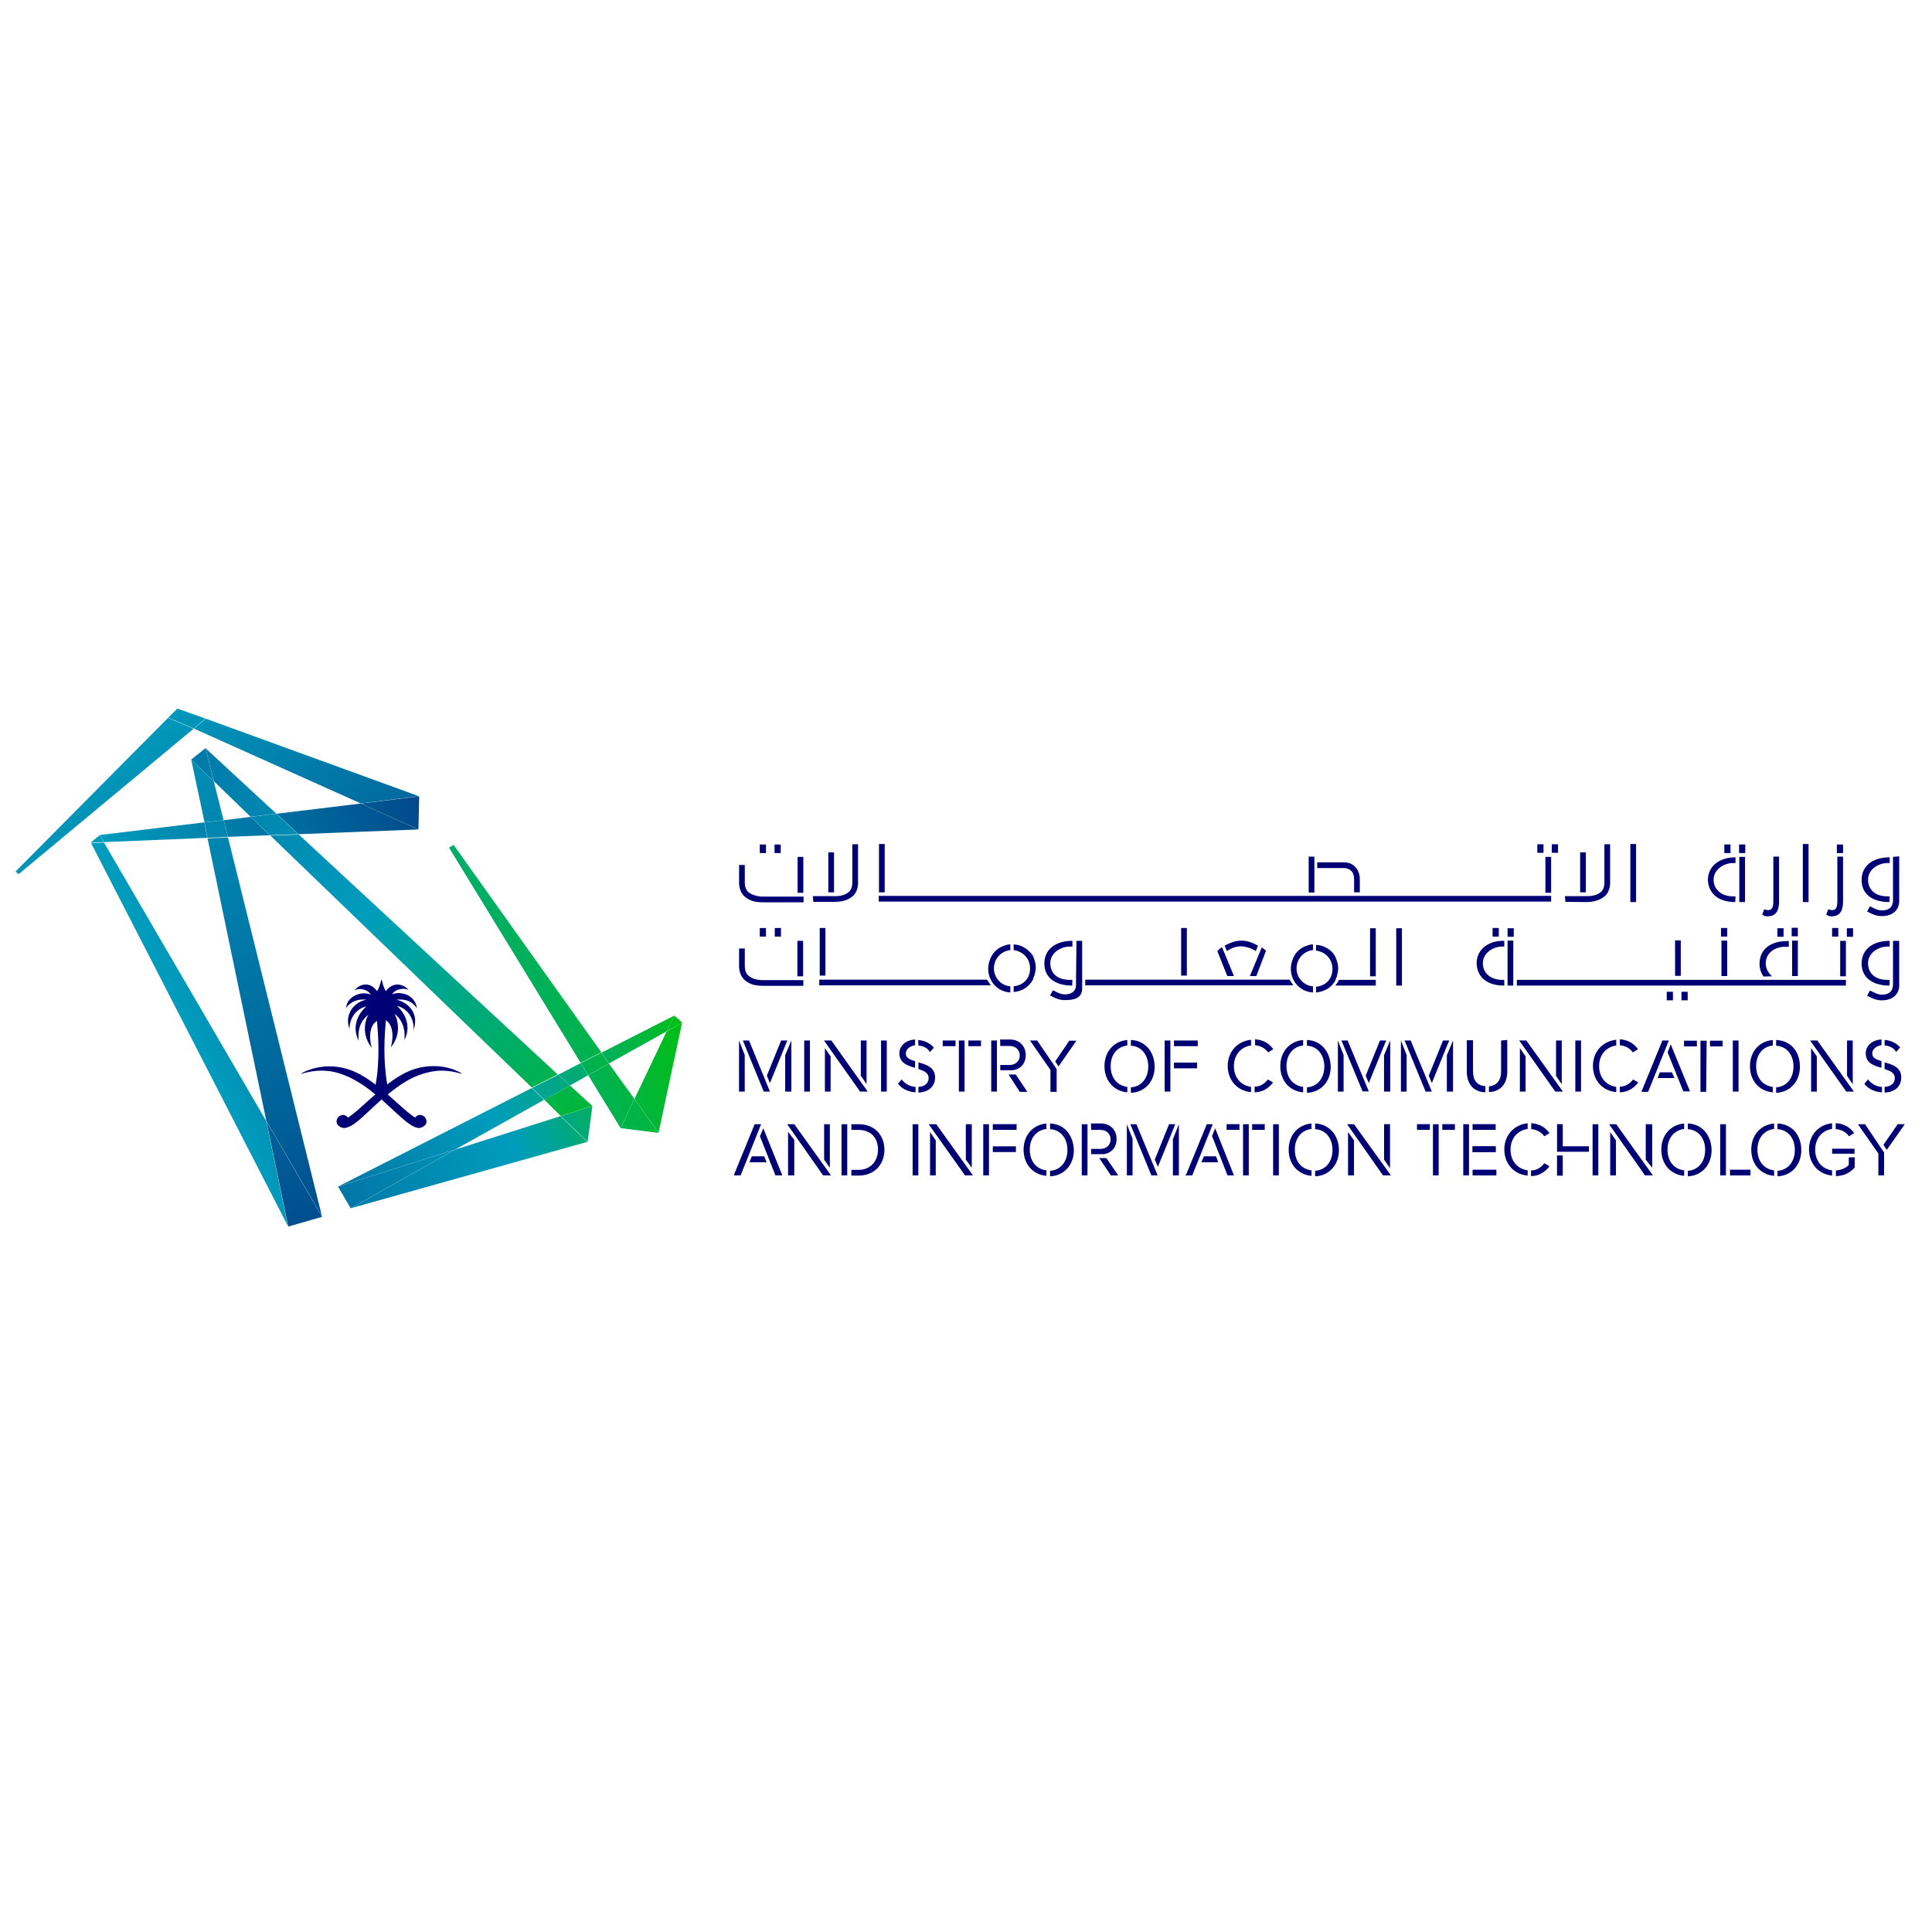 <svg xmlns="http://www.w3.org/2000/svg" xmlns:xlink="http://www.w3.org/1999/xlink" width="1080" height="1080" viewBox="0 0 1080 1080"><desc>Created with Fabric.js 5.2.4</desc><defs/><rect x="0" y="0" width="100%" height="100%" fill="transparent"/><g transform="matrix(1 0 0 1 540 540)" id="4ba4420a-c9aa-45eb-a816-66bc7f426ef3"><rect style="stroke: none; stroke-width: 1; stroke-dasharray: none; stroke-linecap: butt; stroke-dashoffset: 0; stroke-linejoin: miter; stroke-miterlimit: 4; fill: rgb(255,255,255); fill-rule: nonzero; opacity: 1; visibility: hidden;" vector-effect="non-scaling-stroke" x="-540" y="-540" rx="0" ry="0" width="1080" height="1080"/></g><g transform="matrix(1 0 0 1 540 540)" id="da6c4a09-3b35-4fee-b4ed-530afc1b0e7c"/><g transform="matrix(1.75 0 0 1.75 536.7 540.91)"><g style="" vector-effect="non-scaling-stroke"><g transform="matrix(0.76 0 0 0.76 -184.81 27.59)"><path style="stroke: none; stroke-width: 1; stroke-dasharray: none; stroke-linecap: butt; stroke-dashoffset: 0; stroke-linejoin: miter; stroke-miterlimit: 4; fill: rgb(0,0,117); fill-rule: nonzero; opacity: 1;" vector-effect="non-scaling-stroke" transform="translate(-257.5, -536.2)" d="M280.4 541.3h-1.1C271.6 541.3 265.7 544.5 259.9 549 259 543.8 258.7 538.7 258.7 534.2 258.7 529.1 259.1 524.8 259.3 522 261.5 523.4 262.1 526.2 262.1 528.7 262.1 530.8 261.6 532.6 261.4 533.4c2.3-2.8 3-5.6 3-8.1.0-2.8-.9-5.1-1.4-6C266.6 522.2 267.2 525.9 267.2 528.7c0 .6.0 1.3-.1 1.7C267.8 529 268.4 527.2 268.4 525.2c0-2.9-1.2-6.3-4.4-9.2 5 1.2 7 5.8 7 9.4.0 2.4.0 2.5.1.2.4-1.2.5-2.3.5-3.2C271.6 521.1 271.4 520.1 271 519.2 269.6 515.4 265.7 513.8 263.8 513.4 264.3 513.3 264.7 513.3 265.1 513.3c2.9.0 4.7.9 5.8 2C271.7 516 272.2 516.7 272.4 517 272.2 515.6 271.7 514.4 270.9 513.4c-1.5-1.9-3.9-2.8-6.3-2.8-.9.0-1.9.2-2.7.5C263.1 509.4 265 508.8 266.8 508.8c.8.0 1.6.2 2.1.5-1.3-1.5-3.1-2.3-4.7-2.3-1.7.0-3.6.9-4.9 2.8-.2-.5-.6-.9-.7-1.5-.5-.9-.7-2-.9-3 0-.1-.1-.2-.2-.2S257.3 505.2 257.3 505.3C257.1 506.4 256.7 507.4 256.4 508.3 256.2 508.9 255.8 509.4 255.6 509.8c-1.3-1.9-3-2.8-4.7-2.8-1.7.0-3.5.8-4.7 2.4.6-.2 1.3-.5 2.2-.5 1.7.0 3.6.7 4.6 2.4-.8-.4-1.7-.6-2.8-.6-2.2.0-4.6.9-6.2 2.7-.8.9-1.3 2.1-1.4 3.6.2-.4.6-1.1 1.4-1.7 1.1-.9 2.8-2 5.7-2 .5.0.9.0 1.5.1-1.9.2-5.8 1.9-7.2 5.8-.4.9-.6 2-.6 3.1.0.9.2 2.1.6 3.4V525.5c.1-3.6 2.1-8.1 7.1-9.3-3.2 2.9-4.5 6.2-4.5 9.2.0 2.1.6 3.8 1.3 5.3-.1-.6-.1-1.3-.1-2 0-2.7.6-6.3 4.2-9-.6.9-1.5 3.1-1.5 5.9.0 2.4.7 5.3 3 8.1-.4-.9-.8-2.8-.8-4.7.0-2.6.6-5.3 2.9-6.7.2 2.8.6 7 .6 11.9.0 4.5-.2 9.6-1.2 14.9-5.8-4.5-11.8-7.7-19.4-7.7h-1.1c-3.9.2-7.8 1.3-10.6 2.9l-.1.1s0 .1.1.1c2.7-.8 5.4-1.3 8.2-1.3.8.0 1.6.0 2.3.1 3.4.2 6.5 1.3 9.4 2.6 4 1.9 7.8 4.5 11.1 7.3-2.1 1.7-9.2 8.5-11.5 9.7-.5-.6-1.3-1.1-2.1-1.1-.2.0-.4.0-.6.1-.9.2-1.7.9-2 2-.1.2-.1.5-.1.6.0.6.2 1.3.6 1.6.8.8 1.6 1.2 2.6 1.2.6.0 1.3-.2 2-.5 3.2-1.3 7.3-5.7 12.4-10.3.5-.4.9-.8 1.3-1.2.5.5.9.8 1.3 1.2 5.1 4.6 9.2 8.8 12.4 10.3.7.2 1.3.5 2 .5.9.0 1.7-.4 2.6-1.2.4-.4.6-.9.6-1.6.0-.2.0-.5-.1-.6-.2-.9-.9-1.7-2-2-.2.0-.4-.1-.6-.1-.9.0-1.6.5-2.1 1.1-2.3-1.2-9.5-8-11.5-9.7 3.4-2.8 7-5.4 11.1-7.3 2.9-1.3 6-2.2 9.4-2.6.8-.1 1.6-.1 2.3-.1 2.8.0 5.4.5 8.2 1.3l.1-.1s0-.1-.1-.1c-2.8-1.7-6.6-2.8-10.5-3z" stroke-linecap="round"/></g><g transform="matrix(0.76 0 0 0.76 -273.29 -54.83)"><linearGradient id="SVGID_b_7" gradientUnits="userSpaceOnUse" gradientTransform="matrix(1 0 0 -1 -12.85 928)" x1="41.423" y1="634.19" x2="303.28" y2="315.154"><stop offset="0" style="stop-color:rgb(0,194,0);stop-opacity: 1"/><stop offset="4%" style="stop-color:rgb(0,193,0);stop-opacity: 1"/><stop offset="10%" style="stop-color:rgb(0,189,0);stop-opacity: 1"/><stop offset="17%" style="stop-color:rgb(0,183,4);stop-opacity: 1"/><stop offset="24%" style="stop-color:rgb(0,175,82);stop-opacity: 1"/><stop offset="32%" style="stop-color:rgb(0,165,140);stop-opacity: 1"/><stop offset="38%" style="stop-color:rgb(0,156,189);stop-opacity: 1"/><stop offset="100%" style="stop-color:rgb(0,35,117);stop-opacity: 1"/></linearGradient><path style="stroke: none; stroke-width: 1; stroke-dasharray: none; stroke-linecap: butt; stroke-dashoffset: 0; stroke-linejoin: miter; stroke-miterlimit: 4; fill: url(#SVGID_b_7); fill-rule: nonzero; opacity: 1;" vector-effect="non-scaling-stroke" transform="translate(-141.4, -428.05)" d="M178.8 399.8l-10.7-4.6-64.1 64.6 1.3 1.1z" stroke-linecap="round"/></g><g transform="matrix(0.76 0 0 0.76 -208.78 -66)"><linearGradient id="SVGID_c_8" gradientUnits="userSpaceOnUse" gradientTransform="matrix(1 0 0 -1 -12.85 928)" x1="108.421" y1="671.734" x2="348.98" y2="378.67"><stop offset="0" style="stop-color:rgb(0,194,0);stop-opacity: 1"/><stop offset="4%" style="stop-color:rgb(0,193,0);stop-opacity: 1"/><stop offset="10%" style="stop-color:rgb(0,189,0);stop-opacity: 1"/><stop offset="17%" style="stop-color:rgb(0,183,4);stop-opacity: 1"/><stop offset="24%" style="stop-color:rgb(0,175,82);stop-opacity: 1"/><stop offset="32%" style="stop-color:rgb(0,165,140);stop-opacity: 1"/><stop offset="38%" style="stop-color:rgb(0,156,189);stop-opacity: 1"/><stop offset="100%" style="stop-color:rgb(0,35,117);stop-opacity: 1"/></linearGradient><path style="stroke: none; stroke-width: 1; stroke-dasharray: none; stroke-linecap: butt; stroke-dashoffset: 0; stroke-linejoin: miter; stroke-miterlimit: 4; fill: url(#SVGID_c_8); fill-rule: nonzero; opacity: 1;" vector-effect="non-scaling-stroke" transform="translate(-226.05, -413.4)" d="M248.8 431.2l24.5-3-89.6-32.6L178.8 399.8z" stroke-linecap="round"/></g><g transform="matrix(0.76 0 0 0.76 -246.99 -79.56)"><linearGradient id="SVGID_d_9" gradientUnits="userSpaceOnUse" gradientTransform="matrix(1 0 0 -1 -12.85 928)" x1="87.488" y1="654.531" x2="328.012" y2="361.502"><stop offset="0" style="stop-color:rgb(0,194,0);stop-opacity: 1"/><stop offset="4%" style="stop-color:rgb(0,193,0);stop-opacity: 1"/><stop offset="10%" style="stop-color:rgb(0,189,0);stop-opacity: 1"/><stop offset="17%" style="stop-color:rgb(0,183,4);stop-opacity: 1"/><stop offset="24%" style="stop-color:rgb(0,175,82);stop-opacity: 1"/><stop offset="32%" style="stop-color:rgb(0,165,140);stop-opacity: 1"/><stop offset="38%" style="stop-color:rgb(0,156,189);stop-opacity: 1"/><stop offset="100%" style="stop-color:rgb(0,35,117);stop-opacity: 1"/></linearGradient><path style="stroke: none; stroke-width: 1; stroke-dasharray: none; stroke-linecap: butt; stroke-dashoffset: 0; stroke-linejoin: miter; stroke-miterlimit: 4; fill: url(#SVGID_d_9); fill-rule: nonzero; opacity: 1;" vector-effect="non-scaling-stroke" transform="translate(-175.9, -395.6)" d="M178.8 399.8 183.7 395.6l-11.8-4.2L168.1 395.2z" stroke-linecap="round"/></g><g transform="matrix(0.76 0 0 0.76 -227.87 -44.96)"><linearGradient id="SVGID_f_10" gradientUnits="userSpaceOnUse" gradientTransform="matrix(1 0 0 -1 -12.85 928)" x1="46.149" y1="406.861" x2="331.376" y2="544.976"><stop offset="0" style="stop-color:rgb(0,194,0);stop-opacity: 1"/><stop offset="40%" style="stop-color:rgb(0,156,189);stop-opacity: 1"/><stop offset="52%" style="stop-color:rgb(0,134,175);stop-opacity: 1"/><stop offset="78%" style="stop-color:rgb(0,78,142);stop-opacity: 1"/><stop offset="95%" style="stop-color:rgb(0,35,117);stop-opacity: 1"/></linearGradient><path style="stroke: none; stroke-width: 1; stroke-dasharray: none; stroke-linecap: butt; stroke-dashoffset: 0; stroke-linejoin: miter; stroke-miterlimit: 4; fill: url(#SVGID_f_10); fill-rule: nonzero; opacity: 1;" vector-effect="non-scaling-stroke" transform="translate(-201, -441)" d="M210.7 444.5 202.6 436.8l-11.3 1.4L193.1 445.2z" stroke-linecap="round"/></g><g transform="matrix(0.76 0 0 0.76 -195.71 -47.52)"><linearGradient id="SVGID_g_11" gradientUnits="userSpaceOnUse" gradientTransform="matrix(1 0 0 -1 -12.85 928)" x1="53.108" y1="392.486" x2="338.335" y2="530.601"><stop offset="0" style="stop-color:rgb(0,194,0);stop-opacity: 1"/><stop offset="40%" style="stop-color:rgb(0,156,189);stop-opacity: 1"/><stop offset="52%" style="stop-color:rgb(0,134,175);stop-opacity: 1"/><stop offset="78%" style="stop-color:rgb(0,78,142);stop-opacity: 1"/><stop offset="95%" style="stop-color:rgb(0,35,117);stop-opacity: 1"/></linearGradient><path style="stroke: none; stroke-width: 1; stroke-dasharray: none; stroke-linecap: butt; stroke-dashoffset: 0; stroke-linejoin: miter; stroke-miterlimit: 4; fill: url(#SVGID_g_11); fill-rule: nonzero; opacity: 1;" vector-effect="non-scaling-stroke" transform="translate(-243.2, -437.65)" d="M213.4 435.5 222.7 444.1l50.3-2-24.2-10.9z" stroke-linecap="round"/></g><g transform="matrix(0.76 0 0 0.76 -257.59 -43.25)"><linearGradient id="SVGID_h_12" gradientUnits="userSpaceOnUse" gradientTransform="matrix(1 0 0 -1 -12.85 928)" x1="40.209" y1="419.091" x2="325.471" y2="557.206"><stop offset="0" style="stop-color:rgb(0,194,0);stop-opacity: 1"/><stop offset="40%" style="stop-color:rgb(0,156,189);stop-opacity: 1"/><stop offset="52%" style="stop-color:rgb(0,134,175);stop-opacity: 1"/><stop offset="78%" style="stop-color:rgb(0,78,142);stop-opacity: 1"/><stop offset="95%" style="stop-color:rgb(0,35,117);stop-opacity: 1"/></linearGradient><path style="stroke: none; stroke-width: 1; stroke-dasharray: none; stroke-linecap: butt; stroke-dashoffset: 0; stroke-linejoin: miter; stroke-miterlimit: 4; fill: url(#SVGID_h_12); fill-rule: nonzero; opacity: 1;" vector-effect="non-scaling-stroke" transform="translate(-162, -443.25)" d="M139.5 444.4 141.1 447.4l43.4-1.8-1.2-6.5z" stroke-linecap="round"/></g><g transform="matrix(0.76 0 0 0.76 -182.1 -49.42)"><linearGradient id="SVGID_i_13" gradientUnits="userSpaceOnUse" gradientTransform="matrix(1 0 0 -1 -12.85 928)" x1="55.61" y1="387.341" x2="340.837" y2="525.456"><stop offset="0" style="stop-color:rgb(0,194,0);stop-opacity: 1"/><stop offset="40%" style="stop-color:rgb(0,156,189);stop-opacity: 1"/><stop offset="52%" style="stop-color:rgb(0,134,175);stop-opacity: 1"/><stop offset="78%" style="stop-color:rgb(0,78,142);stop-opacity: 1"/><stop offset="95%" style="stop-color:rgb(0,35,117);stop-opacity: 1"/></linearGradient><path style="stroke: none; stroke-width: 1; stroke-dasharray: none; stroke-linecap: butt; stroke-dashoffset: 0; stroke-linejoin: miter; stroke-miterlimit: 4; fill: url(#SVGID_i_13); fill-rule: nonzero; opacity: 1;" vector-effect="non-scaling-stroke" transform="translate(-261.05, -435.15)" d="M273 442.1 273.3 428.2l-24.5 3z" stroke-linecap="round"/></g><g transform="matrix(0.76 0 0 0.76 -246.16 21.34)"><linearGradient id="SVGID_k_14" gradientUnits="userSpaceOnUse" gradientTransform="matrix(1 0 0 -1 -12.85 928)" x1="72.869" y1="344.459" x2="365.441" y2="486.123"><stop offset="0" style="stop-color:rgb(0,194,0);stop-opacity: 1"/><stop offset="40%" style="stop-color:rgb(0,156,189);stop-opacity: 1"/><stop offset="50%" style="stop-color:rgb(0,130,173);stop-opacity: 1"/><stop offset="73%" style="stop-color:rgb(0,80,143);stop-opacity: 1"/><stop offset="90%" style="stop-color:rgb(0,47,124);stop-opacity: 1"/><stop offset="100%" style="stop-color:rgb(0,35,117);stop-opacity: 1"/></linearGradient><path style="stroke: none; stroke-width: 1; stroke-dasharray: none; stroke-linecap: butt; stroke-dashoffset: 0; stroke-linejoin: miter; stroke-miterlimit: 4; fill: url(#SVGID_k_14); fill-rule: nonzero; opacity: 1;" vector-effect="non-scaling-stroke" transform="translate(-177, -528)" d="M218.4 608.6l-9.2-44.3-68.1-116.9-5.5.1z" stroke-linecap="round"/></g><g transform="matrix(0.76 0 0 0.76 -275.61 -41.19)"><linearGradient id="SVGID_l_15" gradientUnits="userSpaceOnUse" gradientTransform="matrix(1 0 0 -1 -12.85 928)" x1="33.647" y1="425.433" x2="326.219" y2="567.097"><stop offset="0" style="stop-color:rgb(0,194,0);stop-opacity: 1"/><stop offset="40%" style="stop-color:rgb(0,156,189);stop-opacity: 1"/><stop offset="50%" style="stop-color:rgb(0,130,173);stop-opacity: 1"/><stop offset="73%" style="stop-color:rgb(0,80,143);stop-opacity: 1"/><stop offset="90%" style="stop-color:rgb(0,47,124);stop-opacity: 1"/><stop offset="100%" style="stop-color:rgb(0,35,117);stop-opacity: 1"/></linearGradient><path style="stroke: none; stroke-width: 1; stroke-dasharray: none; stroke-linecap: butt; stroke-dashoffset: 0; stroke-linejoin: miter; stroke-miterlimit: 4; fill: url(#SVGID_l_15); fill-rule: nonzero; opacity: 1;" vector-effect="non-scaling-stroke" transform="translate(-138.35, -445.95)" d="M141.1 447.4 139.5 444.4 135.6 447.5z" stroke-linecap="round"/></g><g transform="matrix(0.76 0 0 0.76 -240.44 -56.43)"><linearGradient id="SVGID_n_16" gradientUnits="userSpaceOnUse" gradientTransform="matrix(1 0 0 -1 -12.85 928)" x1="106.995" y1="657.676" x2="327.451" y2="264.839"><stop offset="17%" style="stop-color:rgb(0,156,189);stop-opacity: 1"/><stop offset="29%" style="stop-color:rgb(0,150,185);stop-opacity: 1"/><stop offset="46%" style="stop-color:rgb(0,131,174);stop-opacity: 1"/><stop offset="66%" style="stop-color:rgb(0,103,157);stop-opacity: 1"/><stop offset="88%" style="stop-color:rgb(0,62,132);stop-opacity: 1"/><stop offset="100%" style="stop-color:rgb(0,35,117);stop-opacity: 1"/></linearGradient><path style="stroke: none; stroke-width: 1; stroke-dasharray: none; stroke-linecap: butt; stroke-dashoffset: 0; stroke-linejoin: miter; stroke-miterlimit: 4; fill: url(#SVGID_n_16); fill-rule: nonzero; opacity: 1;" vector-effect="non-scaling-stroke" transform="translate(-184.5, -425.95)" d="M183.3 439.1l8-.9-4.1-16.3L177.7 412.8z" stroke-linecap="round"/></g><g transform="matrix(0.76 0 0 0.76 -222.11 18.94)"><linearGradient id="SVGID_o_17" gradientUnits="userSpaceOnUse" gradientTransform="matrix(1 0 0 -1 -12.85 928)" x1="87.613" y1="646.807" x2="308.069" y2="253.97"><stop offset="17%" style="stop-color:rgb(0,156,189);stop-opacity: 1"/><stop offset="29%" style="stop-color:rgb(0,150,185);stop-opacity: 1"/><stop offset="46%" style="stop-color:rgb(0,131,174);stop-opacity: 1"/><stop offset="66%" style="stop-color:rgb(0,103,157);stop-opacity: 1"/><stop offset="88%" style="stop-color:rgb(0,62,132);stop-opacity: 1"/><stop offset="100%" style="stop-color:rgb(0,35,117);stop-opacity: 1"/></linearGradient><path style="stroke: none; stroke-width: 1; stroke-dasharray: none; stroke-linecap: butt; stroke-dashoffset: 0; stroke-linejoin: miter; stroke-miterlimit: 4; fill: url(#SVGID_o_17); fill-rule: nonzero; opacity: 1;" vector-effect="non-scaling-stroke" transform="translate(-208.55, -524.85)" d="M193.1 445.2 184.5 445.6l24.7 118.7 23.4 40.2z" stroke-linecap="round"/></g><g transform="matrix(0.76 0 0 0.76 -237.62 -44.28)"><linearGradient id="SVGID_p_18" gradientUnits="userSpaceOnUse" gradientTransform="matrix(1 0 0 -1 -12.85 928)" x1="104.186" y1="656.112" x2="324.643" y2="263.275"><stop offset="17%" style="stop-color:rgb(0,156,189);stop-opacity: 1"/><stop offset="29%" style="stop-color:rgb(0,150,185);stop-opacity: 1"/><stop offset="46%" style="stop-color:rgb(0,131,174);stop-opacity: 1"/><stop offset="66%" style="stop-color:rgb(0,103,157);stop-opacity: 1"/><stop offset="88%" style="stop-color:rgb(0,62,132);stop-opacity: 1"/><stop offset="100%" style="stop-color:rgb(0,35,117);stop-opacity: 1"/></linearGradient><path style="stroke: none; stroke-width: 1; stroke-dasharray: none; stroke-linecap: butt; stroke-dashoffset: 0; stroke-linejoin: miter; stroke-miterlimit: 4; fill: url(#SVGID_p_18); fill-rule: nonzero; opacity: 1;" vector-effect="non-scaling-stroke" transform="translate(-188.2, -441.9)" d="M193.1 445.2l-1.8-7-8 .9 1.2 6.5z" stroke-linecap="round"/></g><g transform="matrix(0.76 0 0 0.76 -212.7 65.88)"><linearGradient id="SVGID_q_19" gradientUnits="userSpaceOnUse" gradientTransform="matrix(1 0 0 -1 -12.85 928)" x1="62.946" y1="632.963" x2="283.403" y2="240.126"><stop offset="17%" style="stop-color:rgb(0,156,189);stop-opacity: 1"/><stop offset="29%" style="stop-color:rgb(0,150,185);stop-opacity: 1"/><stop offset="46%" style="stop-color:rgb(0,131,174);stop-opacity: 1"/><stop offset="66%" style="stop-color:rgb(0,103,157);stop-opacity: 1"/><stop offset="88%" style="stop-color:rgb(0,62,132);stop-opacity: 1"/><stop offset="100%" style="stop-color:rgb(0,35,117);stop-opacity: 1"/></linearGradient><path style="stroke: none; stroke-width: 1; stroke-dasharray: none; stroke-linecap: butt; stroke-dashoffset: 0; stroke-linejoin: miter; stroke-miterlimit: 4; fill: url(#SVGID_q_19); fill-rule: nonzero; opacity: 1;" vector-effect="non-scaling-stroke" transform="translate(-220.9, -586.45)" d="M209.2 564.3l9.2 44.3 14.2-4.1z" stroke-linecap="round"/></g><g transform="matrix(0.76 0 0 0.76 -174.44 -2.1)"><linearGradient id="SVGID_s_20" gradientUnits="userSpaceOnUse" gradientTransform="matrix(1 0 0 -1 -12.85 928)" x1="401.186" y1="343.59" x2="-10.77" y2="650.817"><stop offset="0" style="stop-color:rgb(0,194,0);stop-opacity: 1"/><stop offset="34%" style="stop-color:rgb(0,156,189);stop-opacity: 1"/><stop offset="100%" style="stop-color:rgb(0,35,117);stop-opacity: 1"/></linearGradient><path style="stroke: none; stroke-width: 1; stroke-dasharray: none; stroke-linecap: butt; stroke-dashoffset: 0; stroke-linejoin: miter; stroke-miterlimit: 4; fill: url(#SVGID_s_20); fill-rule: nonzero; opacity: 1;" vector-effect="non-scaling-stroke" transform="translate(-271.1, -497.25)" d="M320.6 550.4l10.9-5.5-108.8-100.8-12 .4z" stroke-linecap="round"/></g><g transform="matrix(0.76 0 0 0.76 -229.73 -59.14)"><linearGradient id="SVGID_t_21" gradientUnits="userSpaceOnUse" gradientTransform="matrix(1 0 0 -1 -12.85 928)" x1="408.809" y1="353.813" x2="-3.111" y2="661.04"><stop offset="0" style="stop-color:rgb(0,194,0);stop-opacity: 1"/><stop offset="34%" style="stop-color:rgb(0,156,189);stop-opacity: 1"/><stop offset="100%" style="stop-color:rgb(0,35,117);stop-opacity: 1"/></linearGradient><path style="stroke: none; stroke-width: 1; stroke-dasharray: none; stroke-linecap: butt; stroke-dashoffset: 0; stroke-linejoin: miter; stroke-miterlimit: 4; fill: url(#SVGID_t_21); fill-rule: nonzero; opacity: 1;" vector-effect="non-scaling-stroke" transform="translate(-198.55, -422.4)" d="M183.7 408l3.5 13.9 15.4 14.9 10.8-1.3z" stroke-linecap="round"/></g><g transform="matrix(0.76 0 0 0.76 -125.14 42.52)"><linearGradient id="SVGID_u_22" gradientUnits="userSpaceOnUse" gradientTransform="matrix(1 0 0 -1 -12.85 928)" x1="395.775" y1="336.353" x2="-16.145" y2="643.58"><stop offset="0" style="stop-color:rgb(0,194,0);stop-opacity: 1"/><stop offset="34%" style="stop-color:rgb(0,156,189);stop-opacity: 1"/><stop offset="100%" style="stop-color:rgb(0,35,117);stop-opacity: 1"/></linearGradient><path style="stroke: none; stroke-width: 1; stroke-dasharray: none; stroke-linecap: butt; stroke-dashoffset: 0; stroke-linejoin: miter; stroke-miterlimit: 4; fill: url(#SVGID_u_22); fill-rule: nonzero; opacity: 1;" vector-effect="non-scaling-stroke" transform="translate(-335.8, -555.8)" d="M336.5 549.4l-10.8 6 6.9 6.8 13.3-4.2z" stroke-linecap="round"/></g><g transform="matrix(0.76 0 0 0.76 -218.99 -45.73)"><linearGradient id="SVGID_v_23" gradientUnits="userSpaceOnUse" gradientTransform="matrix(1 0 0 -1 -12.85 928)" x1="407.171" y1="351.618" x2="-4.749" y2="658.844"><stop offset="0" style="stop-color:rgb(0,194,0);stop-opacity: 1"/><stop offset="34%" style="stop-color:rgb(0,156,189);stop-opacity: 1"/><stop offset="100%" style="stop-color:rgb(0,35,117);stop-opacity: 1"/></linearGradient><path style="stroke: none; stroke-width: 1; stroke-dasharray: none; stroke-linecap: butt; stroke-dashoffset: 0; stroke-linejoin: miter; stroke-miterlimit: 4; fill: url(#SVGID_v_23); fill-rule: nonzero; opacity: 1;" vector-effect="non-scaling-stroke" transform="translate(-212.65, -440)" d="M210.7 444.5 222.7 444.1 213.4 435.5l-10.8 1.3z" stroke-linecap="round"/></g><g transform="matrix(0.76 0 0 0.76 -242 -64.82)"><linearGradient id="SVGID_w_24" gradientUnits="userSpaceOnUse" gradientTransform="matrix(1 0 0 -1 -12.85 928)" x1="409.584" y1="354.869" x2="-2.337" y2="662.096"><stop offset="0" style="stop-color:rgb(0,194,0);stop-opacity: 1"/><stop offset="34%" style="stop-color:rgb(0,156,189);stop-opacity: 1"/><stop offset="100%" style="stop-color:rgb(0,35,117);stop-opacity: 1"/></linearGradient><path style="stroke: none; stroke-width: 1; stroke-dasharray: none; stroke-linecap: butt; stroke-dashoffset: 0; stroke-linejoin: miter; stroke-miterlimit: 4; fill: url(#SVGID_w_24); fill-rule: nonzero; opacity: 1;" vector-effect="non-scaling-stroke" transform="translate(-182.45, -414.95)" d="M187.2 421.9 183.7 408 177.7 412.8z" stroke-linecap="round"/></g><g transform="matrix(0.76 0 0 0.76 -156.84 62.15)"><linearGradient id="SVGID_y_25" gradientUnits="userSpaceOnUse" gradientTransform="matrix(1 0 0 -1 -12.85 928)" x1="395.014" y1="382.84" x2="78.615" y2="248.801"><stop offset="0" style="stop-color:rgb(0,194,0);stop-opacity: 1"/><stop offset="22%" style="stop-color:rgb(0,156,189);stop-opacity: 1"/><stop offset="100%" style="stop-color:rgb(0,35,117);stop-opacity: 1"/></linearGradient><path style="stroke: none; stroke-width: 1; stroke-dasharray: none; stroke-linecap: butt; stroke-dashoffset: 0; stroke-linejoin: miter; stroke-miterlimit: 4; fill: url(#SVGID_y_25); fill-rule: nonzero; opacity: 1;" vector-effect="non-scaling-stroke" transform="translate(-294.2, -581.55)" d="M343.9 573l-11.3-10.8-44.1 14-44 24.7z" stroke-linecap="round"/></g><g transform="matrix(0.76 0 0 0.76 -122.51 49.92)"><linearGradient id="SVGID_z_26" gradientUnits="userSpaceOnUse" gradientTransform="matrix(1 0 0 -1 -12.85 928)" x1="395.827" y1="380.929" x2="79.428" y2="246.856"><stop offset="0" style="stop-color:rgb(0,194,0);stop-opacity: 1"/><stop offset="22%" style="stop-color:rgb(0,156,189);stop-opacity: 1"/><stop offset="100%" style="stop-color:rgb(0,35,117);stop-opacity: 1"/></linearGradient><path style="stroke: none; stroke-width: 1; stroke-dasharray: none; stroke-linecap: butt; stroke-dashoffset: 0; stroke-linejoin: miter; stroke-miterlimit: 4; fill: url(#SVGID_z_26); fill-rule: nonzero; opacity: 1;" vector-effect="non-scaling-stroke" transform="translate(-339.25, -565.5)" d="M332.6 562.2l11.3 10.8 2-15z" stroke-linecap="round"/></g><g transform="matrix(0.76 0 0 0.76 -165.79 54.18)"><linearGradient id="SVGID_B_27" gradientUnits="userSpaceOnUse" gradientTransform="matrix(1 0 0 -1 -12.85 928)" x1="412.306" y1="406.384" x2="43.12" y2="249.959"><stop offset="0" style="stop-color:rgb(0,194,0);stop-opacity: 1"/><stop offset="26%" style="stop-color:rgb(0,156,189);stop-opacity: 1"/><stop offset="27%" style="stop-color:rgb(0,153,187);stop-opacity: 1"/><stop offset="51%" style="stop-color:rgb(0,103,157);stop-opacity: 1"/><stop offset="72%" style="stop-color:rgb(0,66,135);stop-opacity: 1"/><stop offset="89%" style="stop-color:rgb(0,43,122);stop-opacity: 1"/><stop offset="100%" style="stop-color:rgb(0,35,117);stop-opacity: 1"/></linearGradient><path style="stroke: none; stroke-width: 1; stroke-dasharray: none; stroke-linecap: butt; stroke-dashoffset: 0; stroke-linejoin: miter; stroke-miterlimit: 4; fill: url(#SVGID_B_27); fill-rule: nonzero; opacity: 1;" vector-effect="non-scaling-stroke" transform="translate(-282.45, -571.1)" d="M239.2 591.8l49.3-15.6 37.2-20.8-5.1-5z" stroke-linecap="round"/></g><g transform="matrix(0.76 0 0 0.76 -123.61 34.07)"><linearGradient id="SVGID_C_28" gradientUnits="userSpaceOnUse" gradientTransform="matrix(1 0 0 -1 -12.85 928)" x1="410.809" y1="409.97" x2="41.588" y2="253.51"><stop offset="0" style="stop-color:rgb(0,194,0);stop-opacity: 1"/><stop offset="26%" style="stop-color:rgb(0,156,189);stop-opacity: 1"/><stop offset="27%" style="stop-color:rgb(0,153,187);stop-opacity: 1"/><stop offset="51%" style="stop-color:rgb(0,103,157);stop-opacity: 1"/><stop offset="72%" style="stop-color:rgb(0,66,135);stop-opacity: 1"/><stop offset="89%" style="stop-color:rgb(0,43,122);stop-opacity: 1"/><stop offset="100%" style="stop-color:rgb(0,35,117);stop-opacity: 1"/></linearGradient><path style="stroke: none; stroke-width: 1; stroke-dasharray: none; stroke-linecap: butt; stroke-dashoffset: 0; stroke-linejoin: miter; stroke-miterlimit: 4; fill: url(#SVGID_C_28); fill-rule: nonzero; opacity: 1;" vector-effect="non-scaling-stroke" transform="translate(-337.8, -544.7)" d="M344.1 545.1 341 540 331.5 544.9l5 4.5z" stroke-linecap="round"/></g><g transform="matrix(0.76 0 0 0.76 -102.92 22.98)"><linearGradient id="SVGID_D_29" gradientUnits="userSpaceOnUse" gradientTransform="matrix(1 0 0 -1 -12.85 928)" x1="409.745" y1="412.488" x2="40.524" y2="256.028"><stop offset="0" style="stop-color:rgb(0,194,0);stop-opacity: 1"/><stop offset="26%" style="stop-color:rgb(0,156,189);stop-opacity: 1"/><stop offset="27%" style="stop-color:rgb(0,153,187);stop-opacity: 1"/><stop offset="51%" style="stop-color:rgb(0,103,157);stop-opacity: 1"/><stop offset="72%" style="stop-color:rgb(0,66,135);stop-opacity: 1"/><stop offset="89%" style="stop-color:rgb(0,43,122);stop-opacity: 1"/><stop offset="100%" style="stop-color:rgb(0,35,117);stop-opacity: 1"/></linearGradient><path style="stroke: none; stroke-width: 1; stroke-dasharray: none; stroke-linecap: butt; stroke-dashoffset: 0; stroke-linejoin: miter; stroke-miterlimit: 4; fill: url(#SVGID_D_29); fill-rule: nonzero; opacity: 1;" vector-effect="non-scaling-stroke" transform="translate(-364.95, -530.15)" d="M349.7 535.6 352.8 540.2 377 526.7 380.2 520.1z" stroke-linecap="round"/></g><g transform="matrix(0.76 0 0 0.76 -130.66 38.22)"><linearGradient id="SVGID_E_30" gradientUnits="userSpaceOnUse" gradientTransform="matrix(1 0 0 -1 -12.85 928)" x1="411.217" y1="408.981" x2="42.032" y2="252.521"><stop offset="0" style="stop-color:rgb(0,194,0);stop-opacity: 1"/><stop offset="26%" style="stop-color:rgb(0,156,189);stop-opacity: 1"/><stop offset="27%" style="stop-color:rgb(0,153,187);stop-opacity: 1"/><stop offset="51%" style="stop-color:rgb(0,103,157);stop-opacity: 1"/><stop offset="72%" style="stop-color:rgb(0,66,135);stop-opacity: 1"/><stop offset="89%" style="stop-color:rgb(0,43,122);stop-opacity: 1"/><stop offset="100%" style="stop-color:rgb(0,35,117);stop-opacity: 1"/></linearGradient><path style="stroke: none; stroke-width: 1; stroke-dasharray: none; stroke-linecap: butt; stroke-dashoffset: 0; stroke-linejoin: miter; stroke-miterlimit: 4; fill: url(#SVGID_E_30); fill-rule: nonzero; opacity: 1;" vector-effect="non-scaling-stroke" transform="translate(-328.55, -550.15)" d="M336.5 549.4l-5-4.5-10.9 5.5 5.1 5z" stroke-linecap="round"/></g><g transform="matrix(0.76 0 0 0.76 -179.97 67.48)"><linearGradient id="SVGID_F_31" gradientUnits="userSpaceOnUse" gradientTransform="matrix(1 0 0 -1 -12.85 928)" x1="414.743" y1="400.696" x2="45.522" y2="244.236"><stop offset="0" style="stop-color:rgb(0,194,0);stop-opacity: 1"/><stop offset="26%" style="stop-color:rgb(0,156,189);stop-opacity: 1"/><stop offset="27%" style="stop-color:rgb(0,153,187);stop-opacity: 1"/><stop offset="51%" style="stop-color:rgb(0,103,157);stop-opacity: 1"/><stop offset="72%" style="stop-color:rgb(0,66,135);stop-opacity: 1"/><stop offset="89%" style="stop-color:rgb(0,43,122);stop-opacity: 1"/><stop offset="100%" style="stop-color:rgb(0,35,117);stop-opacity: 1"/></linearGradient><path style="stroke: none; stroke-width: 1; stroke-dasharray: none; stroke-linecap: butt; stroke-dashoffset: 0; stroke-linejoin: miter; stroke-miterlimit: 4; fill: url(#SVGID_F_31); fill-rule: nonzero; opacity: 1;" vector-effect="non-scaling-stroke" transform="translate(-263.85, -588.55)" d="M288.5 576.2l-49.3 15.6L244.5 600.9z" stroke-linecap="round"/></g><g transform="matrix(0.76 0 0 0.76 -96.4 35.17)"><linearGradient id="SVGID_G_32" gradientUnits="userSpaceOnUse" gradientTransform="matrix(1 0 0 -1 -12.85 928)" x1="418.855" y1="395.249" x2="10.906" y2="222.377"><stop offset="0" style="stop-color:rgb(0,194,0);stop-opacity: 1"/><stop offset="34%" style="stop-color:rgb(0,156,189);stop-opacity: 1"/><stop offset="100%" style="stop-color:rgb(0,35,117);stop-opacity: 1"/></linearGradient><path style="stroke: none; stroke-width: 1; stroke-dasharray: none; stroke-linecap: butt; stroke-dashoffset: 0; stroke-linejoin: miter; stroke-miterlimit: 4; fill: url(#SVGID_G_32); fill-rule: nonzero; opacity: 1;" vector-effect="non-scaling-stroke" transform="translate(-373.5, -546.15)" d="M373.6 569.3 383.5 523 377 526.7 363.5 555z" stroke-linecap="round"/></g><g transform="matrix(0.76 0 0 0.76 -91.26 17.83)"><linearGradient id="SVGID_H_33" gradientUnits="userSpaceOnUse" gradientTransform="matrix(1 0 0 -1 -12.85 928)" x1="410.69" y1="414.535" x2="2.741" y2="241.663"><stop offset="0" style="stop-color:rgb(0,194,0);stop-opacity: 1"/><stop offset="34%" style="stop-color:rgb(0,156,189);stop-opacity: 1"/><stop offset="100%" style="stop-color:rgb(0,35,117);stop-opacity: 1"/></linearGradient><path style="stroke: none; stroke-width: 1; stroke-dasharray: none; stroke-linecap: butt; stroke-dashoffset: 0; stroke-linejoin: miter; stroke-miterlimit: 4; fill: url(#SVGID_H_33); fill-rule: nonzero; opacity: 1;" vector-effect="non-scaling-stroke" transform="translate(-380.25, -523.4)" d="M377 526.7 383.5 523 380.2 520.1z" stroke-linecap="round"/></g><g transform="matrix(0.76 0 0 0.76 -111.42 40.96)"><linearGradient id="SVGID_J_34" gradientUnits="userSpaceOnUse" gradientTransform="matrix(1 0 0 -1 -12.85 928)" x1="416.357" y1="396.38" x2="12.836" y2="225.405"><stop offset="0" style="stop-color:rgb(0,194,0);stop-opacity: 1"/><stop offset="31%" style="stop-color:rgb(0,156,189);stop-opacity: 1"/><stop offset="100%" style="stop-color:rgb(0,35,117);stop-opacity: 1"/></linearGradient><path style="stroke: none; stroke-width: 1; stroke-dasharray: none; stroke-linecap: butt; stroke-dashoffset: 0; stroke-linejoin: miter; stroke-miterlimit: 4; fill: url(#SVGID_J_34); fill-rule: nonzero; opacity: 1;" vector-effect="non-scaling-stroke" transform="translate(-353.8, -553.75)" d="M357.7 567.3 363.5 555l-10.7-14.8L344.1 545.1z" stroke-linecap="round"/></g><g transform="matrix(0.76 0 0 0.76 -138.93 -4.42)"><linearGradient id="SVGID_K_35" gradientUnits="userSpaceOnUse" gradientTransform="matrix(1 0 0 -1 -12.85 928)" x1="388.733" y1="461.504" x2="-14.788" y2="290.529"><stop offset="0" style="stop-color:rgb(0,194,0);stop-opacity: 1"/><stop offset="31%" style="stop-color:rgb(0,156,189);stop-opacity: 1"/><stop offset="100%" style="stop-color:rgb(0,35,117);stop-opacity: 1"/></linearGradient><path style="stroke: none; stroke-width: 1; stroke-dasharray: none; stroke-linecap: butt; stroke-dashoffset: 0; stroke-linejoin: miter; stroke-miterlimit: 4; fill: url(#SVGID_K_35); fill-rule: nonzero; opacity: 1;" vector-effect="non-scaling-stroke" transform="translate(-317.7, -494.2)" d="M341 540 349.7 535.6l-62.1-87.2L285.7 449.6z" stroke-linecap="round"/></g><g transform="matrix(0.76 0 0 0.76 -116.68 30.75)"><linearGradient id="SVGID_L_36" gradientUnits="userSpaceOnUse" gradientTransform="matrix(1 0 0 -1 -12.85 928)" x1="410.281" y1="410.675" x2="6.76" y2="239.665"><stop offset="0" style="stop-color:rgb(0,194,0);stop-opacity: 1"/><stop offset="31%" style="stop-color:rgb(0,156,189);stop-opacity: 1"/><stop offset="100%" style="stop-color:rgb(0,35,117);stop-opacity: 1"/></linearGradient><path style="stroke: none; stroke-width: 1; stroke-dasharray: none; stroke-linecap: butt; stroke-dashoffset: 0; stroke-linejoin: miter; stroke-miterlimit: 4; fill: url(#SVGID_L_36); fill-rule: nonzero; opacity: 1;" vector-effect="non-scaling-stroke" transform="translate(-346.9, -540.35)" d="M344.1 545.1 352.8 540.2 349.7 535.6 341 540z" stroke-linecap="round"/></g><g transform="matrix(0.76 0 0 0.76 -102.39 47.36)"><linearGradient id="SVGID_M_37" gradientUnits="userSpaceOnUse" gradientTransform="matrix(1 0 0 -1 -12.85 928)" x1="421.373" y1="384.523" x2="17.852" y2="213.548"><stop offset="0" style="stop-color:rgb(0,194,0);stop-opacity: 1"/><stop offset="31%" style="stop-color:rgb(0,156,189);stop-opacity: 1"/><stop offset="100%" style="stop-color:rgb(0,35,117);stop-opacity: 1"/></linearGradient><path style="stroke: none; stroke-width: 1; stroke-dasharray: none; stroke-linecap: butt; stroke-dashoffset: 0; stroke-linejoin: miter; stroke-miterlimit: 4; fill: url(#SVGID_M_37); fill-rule: nonzero; opacity: 1;" vector-effect="non-scaling-stroke" transform="translate(-365.65, -562.15)" d="M363.5 555 357.7 567.3l15.9 2z" stroke-linecap="round"/></g><g transform="matrix(0.76 0 0 0.76 107.45 31.44)"><path style="stroke: none; stroke-width: 1; stroke-dasharray: none; stroke-linecap: butt; stroke-dashoffset: 0; stroke-linejoin: miter; stroke-miterlimit: 4; fill: rgb(0,0,117); fill-rule: nonzero; opacity: 1;" vector-effect="non-scaling-stroke" transform="translate(-641, -541.25)" d="M434.1 552V530.5H436.5V552zm32.3.0H468.8V530.5h-2.4zm291.8.0H760.6V530.5H758.2zm68.6-21.5H824.4V552h2.4zm-346.1 11.5V539.2C478.4 538.5 476.8 537.8 476.8 536S478.5 532.8 480.7 532.5V530.1C476.8 530.3 474.1 532.7 474.1 535.9 474.1 540 477.6 541.1 480.7 542zM482.1 532.6C484 532.8 485.7 533.5 486.7 535L486.9 535.4 488.6 533.5 488.4 533.3C486.9 531.6 484.6 530.5 482 530.3zM480.7 550C477.9 549.8 476.1 548.1 475.3 547.2l-.2-.4L473.5 548.7l.2.2c1.7 2.1 4.3 3.2 7.2 3.4V550zM482.1 539.7V542.5C484.5 543.3 486.4 544.1 486.4 546.3 486.4 548 485.2 549.9 482.1 550V552.4C487.2 552.2 489.1 549 489.1 546.2c.1-4.4-3.7-5.6-7-6.5zM515.1 530.5H512.7V552H515.1zM516.5 532.8H520.4C523 532.8 524.7 534.5 524.7 536.8S523 540.8 520.4 540.8H516.5V543H521.8C525.2 542.5 527.2 540.1 527.2 536.6c0-3.8-2.7-6.5-6.6-6.5H516.4c.1.2.1 2.7.1 2.7zm6.5 12h-3L524.7 552.1h3.2zm9-14.3h-3L537.6 542.9V552.1H540.2V542.5zm9 10.9 7.5-10.8h-3L539.6 539.3zm-121.3 7L427 530.5H424.4l-6 14.8zM410.9 530.5h-2.6l8.8 21.5H419.7zm15.2 6.2V552H428.7V530.5zM406.7 530.5V552h2.4V536.6zm264.7 17.9L676.8 535.1 678.7 530.5H676.1l-6 14.8zm6.4-11.7v15.3H680.4v-21.5zm-15.3-6.2H659.9l8.8 21.2L668.8 551.9H671.4zm-4.1.0v21.5H660.8v-15.4zm30.6.0H686.4L686.6 530.9l8.6 20.9.1.2h2.6zm8.9 17.9 5.4-13.3 1.9-4.6H702.6l-6 14.8zm6.3-11.7v15.3H706.8v-21.5zm-19.3-6.2v21.5H687.3v-15.4zm-187.2.0H492.3v2.4H497.7zm5.4.0v2.4H508.4V530.5zm-4 21.5h2.4v-21.5h-2.4zm70.8-2c-4.2-.5-7-3.8-7-8.7s2.8-8.2 7-8.7V530.3c-5.7.5-9.6 4.9-9.6 11s3.9 10.5 9.6 11zm1.5-19.7v2.4c4.3.2 7.3 3.7 7.3 8.7S575.8 549.9 571.4 550.2v2.3c5.8-.2 10-4.7 10-11-.1-6.5-4.2-11-10-11.2zm18.1.2v2.4h10V530.5zm-1.5.0H585.6v21.5H588zm1.5 11.7H599.2V539.8H589.5zM629 546.9 628.8 547.1C627.5 548.8 625.6 549.9 623.4 549.9v2.4C626.4 552.2 628.8 551 630.9 548.5L631.1 548.1zm-5.5-14.4C625.6 532.6 627.8 533.7 628.9 535.3L629.1 535.5 631.2 534.2 631 533.8C629.1 531.4 626.6 530.2 623.6 530V532.4C623.6 532.5 623.5 532.5 623.5 532.5zm-1.6 17.5c-4.3-.6-7.2-4-7.2-8.7S617.6 533.2 621.9 532.6V530.2C616.1 530.8 612.1 535.3 612.1 541.2s3.9 10.5 9.8 11zm21.9.0c-4.2-.5-7-3.8-7-8.7s2.8-8.2 7-8.7V530.3c-5.7.5-9.6 4.9-9.6 11s3.9 10.5 9.6 11zm1.6-19.7v2.4c4.3.2 7.3 3.7 7.3 8.7S649.8 549.9 645.4 550.2v2.3c5.8-.2 10-4.7 10-11-.2-6.5-4.2-11-10-11.2zm195.8 19.7c-4.2-.5-7-3.8-7-8.7S837 533.1 841.2 532.6V530.3C835.5 530.8 831.6 535.2 831.6 541.3s3.9 10.5 9.6 11zm1.4-19.7v2.4C846.9 532.9 849.9 536.4 849.9 541.4S847 549.9 842.6 550.2v2.3c5.8-.2 10-4.7 10-11 0-6.5-4-11-10-11.2zm-122.2 19.4C717 549.5 715.2 547.3 715.2 543.5v-13.1H712.6v13.2c0 5.2 2.8 8.5 7.8 8.7zM727 530.5v13.1C727 547.3 725.1 549.5 721.9 549.8v2.4C726.8 552 729.6 548.7 729.6 543.5v-13.2zm48.4 19.5c-4.3-.6-7.2-4-7.2-8.7S771.1 533.2 775.4 532.6V530.2C769.6 530.8 765.6 535.3 765.6 541.2s3.9 10.5 9.8 11zm1.4-17.5C778.9 532.6 781.1 533.7 782.2 535.3L782.4 535.5 784.5 534.2 784.3 533.8C782.4 531.4 779.9 530.2 776.9 530v2.4C776.9 532.5 776.8 532.5 776.8 532.5zm5.7 14.4L782.3 547.1C781 548.8 779.1 549.9 776.9 549.9v2.4C779.9 552.2 782.3 551 784.4 548.5L784.6 548.1zm-337-16.4H442.4l15.2 21.5h3.2zm14.8 18.3v-18.3h-2.4v14.8zm-17.5-15.1v18.3H445.2v-14.8zm366.5-3.1H803.9v2.4H809.3zm4.1.0H810.8v21.5h2.4zm1.4.0v2.4h5.3V530.6zm-62.3 18.3v-18.4H750.1v14.9zm-14.9-18.4h-3l15.2 21.5h3.2zM734.9 533.7v18.3H737.3v-14.8zm125-3.2h-3l15.2 21.5h3.2zm14.9 18.4v-18.4H872.4v14.8zm-17.5-15.2v18.3h2.4v-14.8zm-58.5 10.2H793.7L792.8 546.3H799.9zm-.5-11.8L797 535.5l6.6 16.4H806.4zM797.5 530.5H794.8l-8.6 21-.2.6h2.8z" stroke-linecap="round"/></g><g transform="matrix(0.76 0 0 0.76 291.81 27.47)"><path style="stroke: none; stroke-width: 1; stroke-dasharray: none; stroke-linecap: butt; stroke-dashoffset: 0; stroke-linejoin: miter; stroke-miterlimit: 4; fill: rgb(0,0,117); fill-rule: nonzero; opacity: 1;" vector-effect="non-scaling-stroke" transform="translate(-882.9, -536.05)" d="M886.2 542V539.2C883.9 538.5 882.3 537.8 882.3 536S884 532.8 886.2 532.5V530.1C882.3 530.3 879.6 532.7 879.6 535.9 879.6 540.1 883 541.1 886.2 542z" stroke-linecap="round"/></g><g transform="matrix(0.76 0 0 0.76 297.79 25.03)"><path style="stroke: none; stroke-width: 1; stroke-dasharray: none; stroke-linecap: butt; stroke-dashoffset: 0; stroke-linejoin: miter; stroke-miterlimit: 4; fill: rgb(0,0,117); fill-rule: nonzero; opacity: 1;" vector-effect="non-scaling-stroke" transform="translate(-890.75, -532.85)" d="M887.5 532.6C889.4 532.8 891.1 533.5 892.1 535L892.3 535.4 894 533.5 893.9 533.3c-1.5-1.7-3.8-2.8-6.4-3z" stroke-linecap="round"/></g><g transform="matrix(0.76 0 0 0.76 291.65 37.76)"><path style="stroke: none; stroke-width: 1; stroke-dasharray: none; stroke-linecap: butt; stroke-dashoffset: 0; stroke-linejoin: miter; stroke-miterlimit: 4; fill: rgb(0,0,117); fill-rule: nonzero; opacity: 1;" vector-effect="non-scaling-stroke" transform="translate(-882.7, -549.55)" d="M886.2 550C883.4 549.8 881.6 548.1 880.8 547.2L880.6 546.8 879 548.7 879.2 548.9C880.9 551 883.5 552.1 886.4 552.3V550z" stroke-linecap="round"/></g><g transform="matrix(0.76 0 0 0.76 297.98 35.09)"><path style="stroke: none; stroke-width: 1; stroke-dasharray: none; stroke-linecap: butt; stroke-dashoffset: 0; stroke-linejoin: miter; stroke-miterlimit: 4; fill: rgb(0,0,117); fill-rule: nonzero; opacity: 1;" vector-effect="non-scaling-stroke" transform="translate(-891, -546.05)" d="M887.5 539.7V542.5C889.9 543.3 891.8 544.1 891.8 546.3 891.8 548 890.6 549.9 887.5 550V552.4C892.6 552.2 894.5 549 894.5 546.2 894.6 541.8 890.8 540.6 887.5 539.7z" stroke-linecap="round"/></g><g transform="matrix(0.76 0 0 0.76 -14.25 58.19)"><path style="stroke: none; stroke-width: 1; stroke-dasharray: none; stroke-linecap: butt; stroke-dashoffset: 0; stroke-linejoin: miter; stroke-miterlimit: 4; fill: rgb(0,0,117); fill-rule: nonzero; opacity: 1;" vector-effect="non-scaling-stroke" transform="translate(-481.3, -576.35)" d="M480.1 565.6H482.5v21.5H480.1z" stroke-linecap="round"/></g><g transform="matrix(0.76 0 0 0.76 100.9 58.19)"><path style="stroke: none; stroke-width: 1; stroke-dasharray: none; stroke-linecap: butt; stroke-dashoffset: 0; stroke-linejoin: miter; stroke-miterlimit: 4; fill: rgb(0,0,117); fill-rule: nonzero; opacity: 1;" vector-effect="non-scaling-stroke" transform="translate(-632.4, -576.35)" d="M631.2 565.6H633.6v21.5H631.2z" stroke-linecap="round"/></g><g transform="matrix(0.76 0 0 0.76 290.97 58.19)"><path style="stroke: none; stroke-width: 1; stroke-dasharray: none; stroke-linecap: butt; stroke-dashoffset: 0; stroke-linejoin: miter; stroke-miterlimit: 4; fill: rgb(0,0,117); fill-rule: nonzero; opacity: 1;" vector-effect="non-scaling-stroke" transform="translate(-881.8, -576.35)" d="M884.9 577.9V587.1H887.3V577.5l-8-11.9h-3z" stroke-linecap="round"/></g><g transform="matrix(0.76 0 0 0.76 298.36 54.11)"><path style="stroke: none; stroke-width: 1; stroke-dasharray: none; stroke-linecap: butt; stroke-dashoffset: 0; stroke-linejoin: miter; stroke-miterlimit: 4; fill: rgb(0,0,117); fill-rule: nonzero; opacity: 1;" vector-effect="non-scaling-stroke" transform="translate(-891.5, -571)" d="M893 565.6l-6 8.7L888.4 576.4 896 565.6z" stroke-linecap="round"/></g><g transform="matrix(0.76 0 0 0.76 58.76 58.19)"><path style="stroke: none; stroke-width: 1; stroke-dasharray: none; stroke-linecap: butt; stroke-dashoffset: 0; stroke-linejoin: miter; stroke-miterlimit: 4; fill: rgb(0,0,117); fill-rule: nonzero; opacity: 1;" vector-effect="non-scaling-stroke" transform="translate(-577.1, -576.35)" d="M571.5 566 580.1 586.9 580.2 587.1h2.6l-8.9-21.5h-2.5z" stroke-linecap="round"/></g><g transform="matrix(0.76 0 0 0.76 65.46 56.81)"><path style="stroke: none; stroke-width: 1; stroke-dasharray: none; stroke-linecap: butt; stroke-dashoffset: 0; stroke-linejoin: miter; stroke-miterlimit: 4; fill: rgb(0,0,117); fill-rule: nonzero; opacity: 1;" vector-effect="non-scaling-stroke" transform="translate(-585.9, -574.55)" d="M590.2 565.6H587.6l-6 14.9L582.9 583.5 588.3 570.3z" stroke-linecap="round"/></g><g transform="matrix(0.76 0 0 0.76 54.18 58.19)"><path style="stroke: none; stroke-width: 1; stroke-dasharray: none; stroke-linecap: butt; stroke-dashoffset: 0; stroke-linejoin: miter; stroke-miterlimit: 4; fill: rgb(0,0,117); fill-rule: nonzero; opacity: 1;" vector-effect="non-scaling-stroke" transform="translate(-571.1, -576.35)" d="M569.9 587.1H572.3V571.7L569.9 565.6z" stroke-linecap="round"/></g><g transform="matrix(0.76 0 0 0.76 68.93 58.19)"><path style="stroke: none; stroke-width: 1; stroke-dasharray: none; stroke-linecap: butt; stroke-dashoffset: 0; stroke-linejoin: miter; stroke-miterlimit: 4; fill: rgb(0,0,117); fill-rule: nonzero; opacity: 1;" vector-effect="non-scaling-stroke" transform="translate(-590.45, -576.35)" d="M591.7 587.1V565.6L589.2 571.9v15.2z" stroke-linecap="round"/></g><g transform="matrix(0.76 0 0 0.76 91.3 58.19)"><path style="stroke: none; stroke-width: 1; stroke-dasharray: none; stroke-linecap: butt; stroke-dashoffset: 0; stroke-linejoin: miter; stroke-miterlimit: 4; fill: rgb(0,0,117); fill-rule: nonzero; opacity: 1;" vector-effect="non-scaling-stroke" transform="translate(-619.8, -576.35)" d="M618.6 565.6h2.4v21.5H618.6z" stroke-linecap="round"/></g><g transform="matrix(0.76 0 0 0.76 95.3 50.91)"><path style="stroke: none; stroke-width: 1; stroke-dasharray: none; stroke-linecap: butt; stroke-dashoffset: 0; stroke-linejoin: miter; stroke-miterlimit: 4; fill: rgb(0,0,117); fill-rule: nonzero; opacity: 1;" vector-effect="non-scaling-stroke" transform="translate(-625.05, -566.8)" d="M622.4 565.6H627.7v2.4H622.4z" stroke-linecap="round"/></g><g transform="matrix(0.76 0 0 0.76 87.18 50.91)"><path style="stroke: none; stroke-width: 1; stroke-dasharray: none; stroke-linecap: butt; stroke-dashoffset: 0; stroke-linejoin: miter; stroke-miterlimit: 4; fill: rgb(0,0,117); fill-rule: nonzero; opacity: 1;" vector-effect="non-scaling-stroke" transform="translate(-614.4, -566.8)" d="M611.7 565.6H617.1v2.4H611.7z" stroke-linecap="round"/></g><g transform="matrix(0.76 0 0 0.76 23.93 58.15)"><path style="stroke: none; stroke-width: 1; stroke-dasharray: none; stroke-linecap: butt; stroke-dashoffset: 0; stroke-linejoin: miter; stroke-miterlimit: 4; fill: rgb(0,0,117); fill-rule: nonzero; opacity: 1;" vector-effect="non-scaling-stroke" transform="translate(-531.4, -576.3)" d="M536.2 585C532 584.5 529.2 581.2 529.2 576.3S532 568.1 536.2 567.6V565.3C530.5 565.8 526.6 570.2 526.6 576.3S530.5 586.8 536.2 587.3z" stroke-linecap="round"/></g><g transform="matrix(0.76 0 0 0.76 32.54 58.22)"><path style="stroke: none; stroke-width: 1; stroke-dasharray: none; stroke-linecap: butt; stroke-dashoffset: 0; stroke-linejoin: miter; stroke-miterlimit: 4; fill: rgb(0,0,117); fill-rule: nonzero; opacity: 1;" vector-effect="non-scaling-stroke" transform="translate(-542.7, -576.4)" d="M537.7 565.3v2.4C542 567.9 545 571.4 545 576.4S542.1 584.9 537.7 585.2v2.3c5.8-.2 10-4.7 10-11-.2-6.5-4.2-11-10-11.2z" stroke-linecap="round"/></g><g transform="matrix(0.76 0 0 0.76 108.6 58.15)"><path style="stroke: none; stroke-width: 1; stroke-dasharray: none; stroke-linecap: butt; stroke-dashoffset: 0; stroke-linejoin: miter; stroke-miterlimit: 4; fill: rgb(0,0,117); fill-rule: nonzero; opacity: 1;" vector-effect="non-scaling-stroke" transform="translate(-642.5, -576.3)" d="M647.3 585C643.1 584.5 640.3 581.2 640.3 576.3s2.8-8.2 7-8.7V565.3c-5.7.5-9.6 4.9-9.6 11S641.6 586.8 647.3 587.3z" stroke-linecap="round"/></g><g transform="matrix(0.76 0 0 0.76 117.21 58.22)"><path style="stroke: none; stroke-width: 1; stroke-dasharray: none; stroke-linecap: butt; stroke-dashoffset: 0; stroke-linejoin: miter; stroke-miterlimit: 4; fill: rgb(0,0,117); fill-rule: nonzero; opacity: 1;" vector-effect="non-scaling-stroke" transform="translate(-653.8, -576.4)" d="M648.8 565.3v2.4C653.1 567.9 656.1 571.4 656.1 576.4S653.2 584.9 648.8 585.2v2.3c5.8-.2 10-4.7 10-11 0-6.2-4.1-11-10-11.2z" stroke-linecap="round"/></g><g transform="matrix(0.76 0 0 0.76 167.39 58)"><path style="stroke: none; stroke-width: 1; stroke-dasharray: none; stroke-linecap: butt; stroke-dashoffset: 0; stroke-linejoin: miter; stroke-miterlimit: 4; fill: rgb(0,0,117); fill-rule: nonzero; opacity: 1;" vector-effect="non-scaling-stroke" transform="translate(-719.65, -576.1)" d="M714.8 574.9H724.5V577.3H714.8z" stroke-linecap="round"/></g><g transform="matrix(0.76 0 0 0.76 167.51 65.46)"><path style="stroke: none; stroke-width: 1; stroke-dasharray: none; stroke-linecap: butt; stroke-dashoffset: 0; stroke-linejoin: miter; stroke-miterlimit: 4; fill: rgb(0,0,117); fill-rule: nonzero; opacity: 1;" vector-effect="non-scaling-stroke" transform="translate(-719.8, -585.9)" d="M714.8 584.7h10V587.1h-10z" stroke-linecap="round"/></g><g transform="matrix(0.76 0 0 0.76 -60.36 58.83)"><path style="stroke: none; stroke-width: 1; stroke-dasharray: none; stroke-linecap: butt; stroke-dashoffset: 0; stroke-linejoin: miter; stroke-miterlimit: 4; fill: rgb(0,0,117); fill-rule: nonzero; opacity: 1;" vector-effect="non-scaling-stroke" transform="translate(-420.8, -577.2)" d="M422.6 587.1H425.5l-8-19.8L416.1 570.7z" stroke-linecap="round"/></g><g transform="matrix(0.76 0 0 0.76 -64.55 61.23)"><path style="stroke: none; stroke-width: 1; stroke-dasharray: none; stroke-linecap: butt; stroke-dashoffset: 0; stroke-linejoin: miter; stroke-miterlimit: 4; fill: rgb(0,0,117); fill-rule: nonzero; opacity: 1;" vector-effect="non-scaling-stroke" transform="translate(-415.3, -580.35)" d="M411.7 581.6H418.9l-1-2.5H412.7z" stroke-linecap="round"/></g><g transform="matrix(0.76 0 0 0.76 -67.9 58.19)"><path style="stroke: none; stroke-width: 1; stroke-dasharray: none; stroke-linecap: butt; stroke-dashoffset: 0; stroke-linejoin: miter; stroke-miterlimit: 4; fill: rgb(0,0,117); fill-rule: nonzero; opacity: 1;" vector-effect="non-scaling-stroke" transform="translate(-410.9, -576.35)" d="M405.3 586.6 405.2 587.1H408L416.6 565.6h-2.7z" stroke-linecap="round"/></g><g transform="matrix(0.76 0 0 0.76 -42.52 56.97)"><path style="stroke: none; stroke-width: 1; stroke-dasharray: none; stroke-linecap: butt; stroke-dashoffset: 0; stroke-linejoin: miter; stroke-miterlimit: 4; fill: rgb(0,0,117); fill-rule: nonzero; opacity: 1;" vector-effect="non-scaling-stroke" transform="translate(-444.2, -574.75)" d="M443 565.6v14.9L445.4 583.9V565.6z" stroke-linecap="round"/></g><g transform="matrix(0.76 0 0 0.76 -48.24 58.19)"><path style="stroke: none; stroke-width: 1; stroke-dasharray: none; stroke-linecap: butt; stroke-dashoffset: 0; stroke-linejoin: miter; stroke-miterlimit: 4; fill: rgb(0,0,117); fill-rule: nonzero; opacity: 1;" vector-effect="non-scaling-stroke" transform="translate(-436.7, -576.35)" d="M442.6 587.1h3.3l-15.4-21.5h-3z" stroke-linecap="round"/></g><g transform="matrix(0.76 0 0 0.76 -53.96 59.41)"><path style="stroke: none; stroke-width: 1; stroke-dasharray: none; stroke-linecap: butt; stroke-dashoffset: 0; stroke-linejoin: miter; stroke-miterlimit: 4; fill: rgb(0,0,117); fill-rule: nonzero; opacity: 1;" vector-effect="non-scaling-stroke" transform="translate(-429.2, -577.95)" d="M430.5 587.1V572.2L427.9 568.8v18.3z" stroke-linecap="round"/></g><g transform="matrix(0.76 0 0 0.76 124.87 59.44)"><path style="stroke: none; stroke-width: 1; stroke-dasharray: none; stroke-linecap: butt; stroke-dashoffset: 0; stroke-linejoin: miter; stroke-miterlimit: 4; fill: rgb(0,0,117); fill-rule: nonzero; opacity: 1;" vector-effect="non-scaling-stroke" transform="translate(-663.85, -578)" d="M665.1 587.1V572.4l-2.5-3.5v18.2z" stroke-linecap="round"/></g><g transform="matrix(0.76 0 0 0.76 136.38 57.04)"><path style="stroke: none; stroke-width: 1; stroke-dasharray: none; stroke-linecap: butt; stroke-dashoffset: 0; stroke-linejoin: miter; stroke-miterlimit: 4; fill: rgb(0,0,117); fill-rule: nonzero; opacity: 1;" vector-effect="non-scaling-stroke" transform="translate(-678.95, -574.85)" d="M677.7 565.6v14.9L680.2 584.1V565.6z" stroke-linecap="round"/></g><g transform="matrix(0.76 0 0 0.76 130.62 58.19)"><path style="stroke: none; stroke-width: 1; stroke-dasharray: none; stroke-linecap: butt; stroke-dashoffset: 0; stroke-linejoin: miter; stroke-miterlimit: 4; fill: rgb(0,0,117); fill-rule: nonzero; opacity: 1;" vector-effect="non-scaling-stroke" transform="translate(-671.4, -576.35)" d="M665.1 565.6H662.2l15 21.4L677.3 587.1H680.6z" stroke-linecap="round"/></g><g transform="matrix(0.76 0 0 0.76 220.05 56.97)"><path style="stroke: none; stroke-width: 1; stroke-dasharray: none; stroke-linecap: butt; stroke-dashoffset: 0; stroke-linejoin: miter; stroke-miterlimit: 4; fill: rgb(0,0,117); fill-rule: nonzero; opacity: 1;" vector-effect="non-scaling-stroke" transform="translate(-788.75, -574.75)" d="M787.4 565.6v14.9L790.1 583.9V565.6z" stroke-linecap="round"/></g><g transform="matrix(0.76 0 0 0.76 214.3 58.19)"><path style="stroke: none; stroke-width: 1; stroke-dasharray: none; stroke-linecap: butt; stroke-dashoffset: 0; stroke-linejoin: miter; stroke-miterlimit: 4; fill: rgb(0,0,117); fill-rule: nonzero; opacity: 1;" vector-effect="non-scaling-stroke" transform="translate(-781.2, -576.35)" d="M787.1 587.1H790.4L775 565.6h-3z" stroke-linecap="round"/></g><g transform="matrix(0.76 0 0 0.76 208.58 59.44)"><path style="stroke: none; stroke-width: 1; stroke-dasharray: none; stroke-linecap: butt; stroke-dashoffset: 0; stroke-linejoin: miter; stroke-miterlimit: 4; fill: rgb(0,0,117); fill-rule: nonzero; opacity: 1;" vector-effect="non-scaling-stroke" transform="translate(-773.7, -578)" d="M774.9 587.1V572.4L772.5 568.9v18.2z" stroke-linecap="round"/></g><g transform="matrix(0.76 0 0 0.76 2.78 56.97)"><path style="stroke: none; stroke-width: 1; stroke-dasharray: none; stroke-linecap: butt; stroke-dashoffset: 0; stroke-linejoin: miter; stroke-miterlimit: 4; fill: rgb(0,0,117); fill-rule: nonzero; opacity: 1;" vector-effect="non-scaling-stroke" transform="translate(-503.65, -574.75)" d="M502.4 565.6v14.9L504.9 583.9V565.6z" stroke-linecap="round"/></g><g transform="matrix(0.76 0 0 0.76 -8.69 59.44)"><path style="stroke: none; stroke-width: 1; stroke-dasharray: none; stroke-linecap: butt; stroke-dashoffset: 0; stroke-linejoin: miter; stroke-miterlimit: 4; fill: rgb(0,0,117); fill-rule: nonzero; opacity: 1;" vector-effect="non-scaling-stroke" transform="translate(-488.6, -578)" d="M489.8 587.1V572.4l-2.4-3.5v18.2z" stroke-linecap="round"/></g><g transform="matrix(0.76 0 0 0.76 -2.97 58.19)"><path style="stroke: none; stroke-width: 1; stroke-dasharray: none; stroke-linecap: butt; stroke-dashoffset: 0; stroke-linejoin: miter; stroke-miterlimit: 4; fill: rgb(0,0,117); fill-rule: nonzero; opacity: 1;" vector-effect="non-scaling-stroke" transform="translate(-496.1, -576.35)" d="M490 565.6H486.8L502 587 502.1 587.1h3.3z" stroke-linecap="round"/></g><g transform="matrix(0.76 0 0 0.76 -36.96 58.19)"><path style="stroke: none; stroke-width: 1; stroke-dasharray: none; stroke-linecap: butt; stroke-dashoffset: 0; stroke-linejoin: miter; stroke-miterlimit: 4; fill: rgb(0,0,117); fill-rule: nonzero; opacity: 1;" vector-effect="non-scaling-stroke" transform="translate(-451.5, -576.35)" d="M450.3 565.6h2.4v21.5H450.3z" stroke-linecap="round"/></g><g transform="matrix(0.76 0 0 0.76 -29.45 58.22)"><path style="stroke: none; stroke-width: 1; stroke-dasharray: none; stroke-linecap: butt; stroke-dashoffset: 0; stroke-linejoin: miter; stroke-miterlimit: 4; fill: rgb(0,0,117); fill-rule: nonzero; opacity: 1;" vector-effect="non-scaling-stroke" transform="translate(-461.35, -576.4)" d="M457.4 565.6h-3V568h3C462.4 568 465.6 571.2 465.6 576.2S462.4 584.8 457.4 584.8h-3V587.2h3c6.5.0 10.9-4.4 10.9-11C468.2 569.9 463.9 565.6 457.4 565.6z" stroke-linecap="round"/></g><g transform="matrix(0.76 0 0 0.76 8.31 58.19)"><path style="stroke: none; stroke-width: 1; stroke-dasharray: none; stroke-linecap: butt; stroke-dashoffset: 0; stroke-linejoin: miter; stroke-miterlimit: 4; fill: rgb(0,0,117); fill-rule: nonzero; opacity: 1;" vector-effect="non-scaling-stroke" transform="translate(-510.9, -576.35)" d="M509.7 565.6H512.1v21.5H509.7z" stroke-linecap="round"/></g><g transform="matrix(0.76 0 0 0.76 14.25 50.91)"><path style="stroke: none; stroke-width: 1; stroke-dasharray: none; stroke-linecap: butt; stroke-dashoffset: 0; stroke-linejoin: miter; stroke-miterlimit: 4; fill: rgb(0,0,117); fill-rule: nonzero; opacity: 1;" vector-effect="non-scaling-stroke" transform="translate(-518.7, -566.8)" d="M513.7 565.6h10v2.4h-10z" stroke-linecap="round"/></g><g transform="matrix(0.76 0 0 0.76 14.14 58)"><path style="stroke: none; stroke-width: 1; stroke-dasharray: none; stroke-linecap: butt; stroke-dashoffset: 0; stroke-linejoin: miter; stroke-miterlimit: 4; fill: rgb(0,0,117); fill-rule: nonzero; opacity: 1;" vector-effect="non-scaling-stroke" transform="translate(-518.55, -576.1)" d="M513.7 574.9h9.7V577.3H513.7z" stroke-linecap="round"/></g><g transform="matrix(0.76 0 0 0.76 45.88 54.68)"><path style="stroke: none; stroke-width: 1; stroke-dasharray: none; stroke-linecap: butt; stroke-dashoffset: 0; stroke-linejoin: miter; stroke-miterlimit: 4; fill: rgb(0,0,117); fill-rule: nonzero; opacity: 1;" vector-effect="non-scaling-stroke" transform="translate(-560.2, -571.75)" d="M554.9 568H558.8C561.4 568 563.1 569.7 563.1 572S561.4 576 558.8 576H554.9V578.2h5.3c3.4-.5 5.4-2.9 5.4-6.4.0-3.8-2.7-6.5-6.6-6.5H554.8c.1.1.1 2.7.1 2.7z" stroke-linecap="round"/></g><g transform="matrix(0.76 0 0 0.76 47.48 63.6)"><path style="stroke: none; stroke-width: 1; stroke-dasharray: none; stroke-linecap: butt; stroke-dashoffset: 0; stroke-linejoin: miter; stroke-miterlimit: 4; fill: rgb(0,0,117); fill-rule: nonzero; opacity: 1;" vector-effect="non-scaling-stroke" transform="translate(-562.3, -583.45)" d="M563.2 587.1h3.1l-5-7.3h-3z" stroke-linecap="round"/></g><g transform="matrix(0.76 0 0 0.76 39.78 58.19)"><path style="stroke: none; stroke-width: 1; stroke-dasharray: none; stroke-linecap: butt; stroke-dashoffset: 0; stroke-linejoin: miter; stroke-miterlimit: 4; fill: rgb(0,0,117); fill-rule: nonzero; opacity: 1;" vector-effect="non-scaling-stroke" transform="translate(-552.2, -576.35)" d="M551 565.6H553.4v21.5H551z" stroke-linecap="round"/></g><g transform="matrix(0.76 0 0 0.76 79.75 61.23)"><path style="stroke: none; stroke-width: 1; stroke-dasharray: none; stroke-linecap: butt; stroke-dashoffset: 0; stroke-linejoin: miter; stroke-miterlimit: 4; fill: rgb(0,0,117); fill-rule: nonzero; opacity: 1;" vector-effect="non-scaling-stroke" transform="translate(-604.65, -580.35)" d="M601.1 581.6H608.2l-.9-2.5H602.2z" stroke-linecap="round"/></g><g transform="matrix(0.76 0 0 0.76 83.98 58.83)"><path style="stroke: none; stroke-width: 1; stroke-dasharray: none; stroke-linecap: butt; stroke-dashoffset: 0; stroke-linejoin: miter; stroke-miterlimit: 4; fill: rgb(0,0,117); fill-rule: nonzero; opacity: 1;" vector-effect="non-scaling-stroke" transform="translate(-610.2, -577.2)" d="M612.1 587.1h2.7l-7.9-19.8L605.6 570.6z" stroke-linecap="round"/></g><g transform="matrix(0.76 0 0 0.76 76.29 58.19)"><path style="stroke: none; stroke-width: 1; stroke-dasharray: none; stroke-linecap: butt; stroke-dashoffset: 0; stroke-linejoin: miter; stroke-miterlimit: 4; fill: rgb(0,0,117); fill-rule: nonzero; opacity: 1;" vector-effect="non-scaling-stroke" transform="translate(-600.1, -576.35)" d="M594.8 586.6l-.5.5h3L605.9 565.6h-2.5z" stroke-linecap="round"/></g><g transform="matrix(0.76 0 0 0.76 195.78 54.41)"><path style="stroke: none; stroke-width: 1; stroke-dasharray: none; stroke-linecap: butt; stroke-dashoffset: 0; stroke-linejoin: miter; stroke-miterlimit: 4; fill: rgb(0,0,117); fill-rule: nonzero; opacity: 1;" vector-effect="non-scaling-stroke" transform="translate(-756.9, -571.4)" d="M752.6 574.9V565.6H750.2v11.6h13.4V574.9z" stroke-linecap="round"/></g><g transform="matrix(0.76 0 0 0.76 191.59 63.22)"><path style="stroke: none; stroke-width: 1; stroke-dasharray: none; stroke-linecap: butt; stroke-dashoffset: 0; stroke-linejoin: miter; stroke-miterlimit: 4; fill: rgb(0,0,117); fill-rule: nonzero; opacity: 1;" vector-effect="non-scaling-stroke" transform="translate(-751.4, -582.95)" d="M750.2 578.7H752.6v8.5H750.2z" stroke-linecap="round"/></g><g transform="matrix(0.76 0 0 0.76 282.62 51.78)"><path style="stroke: none; stroke-width: 1; stroke-dasharray: none; stroke-linecap: butt; stroke-dashoffset: 0; stroke-linejoin: miter; stroke-miterlimit: 4; fill: rgb(0,0,117); fill-rule: nonzero; opacity: 1;" vector-effect="non-scaling-stroke" transform="translate(-870.85, -567.95)" d="M867 567.7C869.2 567.8 871.3 568.9 872.4 570.5L872.6 570.7 874.7 569.4 874.5 569C872.6 566.6 870 565.3 867 565.2z" stroke-linecap="round"/></g><g transform="matrix(0.76 0 0 0.76 282.13 58.64)"><path style="stroke: none; stroke-width: 1; stroke-dasharray: none; stroke-linecap: butt; stroke-dashoffset: 0; stroke-linejoin: miter; stroke-miterlimit: 4; fill: rgb(0,0,117); fill-rule: nonzero; opacity: 1;" vector-effect="non-scaling-stroke" transform="translate(-870.2, -576.95)" d="M874.9 578V575.9H865.5V578z" stroke-linecap="round"/></g><g transform="matrix(0.76 0 0 0.76 282.77 63.6)"><path style="stroke: none; stroke-width: 1; stroke-dasharray: none; stroke-linecap: butt; stroke-dashoffset: 0; stroke-linejoin: miter; stroke-miterlimit: 4; fill: rgb(0,0,117); fill-rule: nonzero; opacity: 1;" vector-effect="non-scaling-stroke" transform="translate(-871.05, -583.45)" d="M872.5 579.5V582.7C871.3 584 869.3 584.9 867.1 585V587.4C870.3 587.3 872.9 586.1 874.9 583.9L875 583.8V579.5z" stroke-linecap="round"/></g><g transform="matrix(0.76 0 0 0.76 274.85 58.07)"><path style="stroke: none; stroke-width: 1; stroke-dasharray: none; stroke-linecap: butt; stroke-dashoffset: 0; stroke-linejoin: miter; stroke-miterlimit: 4; fill: rgb(0,0,117); fill-rule: nonzero; opacity: 1;" vector-effect="non-scaling-stroke" transform="translate(-860.65, -576.2)" d="M865.5 585C861.2 584.4 858.4 581 858.4 576.3S861.3 568.2 865.5 567.6V565.2C859.7 565.8 855.8 570.3 855.8 576.2s3.9 10.4 9.7 11z" stroke-linecap="round"/></g><g transform="matrix(0.76 0 0 0.76 249.2 65.46)"><path style="stroke: none; stroke-width: 1; stroke-dasharray: none; stroke-linecap: butt; stroke-dashoffset: 0; stroke-linejoin: miter; stroke-miterlimit: 4; fill: rgb(0,0,117); fill-rule: nonzero; opacity: 1;" vector-effect="non-scaling-stroke" transform="translate(-827, -585.9)" d="M822.7 584.7H831.3V587.1H822.7z" stroke-linecap="round"/></g><g transform="matrix(0.76 0 0 0.76 151.96 58.19)"><path style="stroke: none; stroke-width: 1; stroke-dasharray: none; stroke-linecap: butt; stroke-dashoffset: 0; stroke-linejoin: miter; stroke-miterlimit: 4; fill: rgb(0,0,117); fill-rule: nonzero; opacity: 1;" vector-effect="non-scaling-stroke" transform="translate(-699.4, -576.35)" d="M698.2 565.6H700.6v21.5H698.2z" stroke-linecap="round"/></g><g transform="matrix(0.76 0 0 0.76 156.04 50.91)"><path style="stroke: none; stroke-width: 1; stroke-dasharray: none; stroke-linecap: butt; stroke-dashoffset: 0; stroke-linejoin: miter; stroke-miterlimit: 4; fill: rgb(0,0,117); fill-rule: nonzero; opacity: 1;" vector-effect="non-scaling-stroke" transform="translate(-704.75, -566.8)" d="M702.1 565.6h5.3v2.4H702.1z" stroke-linecap="round"/></g><g transform="matrix(0.76 0 0 0.76 148 50.91)"><path style="stroke: none; stroke-width: 1; stroke-dasharray: none; stroke-linecap: butt; stroke-dashoffset: 0; stroke-linejoin: miter; stroke-miterlimit: 4; fill: rgb(0,0,117); fill-rule: nonzero; opacity: 1;" vector-effect="non-scaling-stroke" transform="translate(-694.2, -566.8)" d="M691.5 565.6H696.9v2.4H691.5z" stroke-linecap="round"/></g><g transform="matrix(0.76 0 0 0.76 161.64 58.19)"><path style="stroke: none; stroke-width: 1; stroke-dasharray: none; stroke-linecap: butt; stroke-dashoffset: 0; stroke-linejoin: miter; stroke-miterlimit: 4; fill: rgb(0,0,117); fill-rule: nonzero; opacity: 1;" vector-effect="non-scaling-stroke" transform="translate(-712.1, -576.35)" d="M710.9 565.6H713.3v21.5H710.9z" stroke-linecap="round"/></g><g transform="matrix(0.76 0 0 0.76 167.39 58)"><path style="stroke: none; stroke-width: 1; stroke-dasharray: none; stroke-linecap: butt; stroke-dashoffset: 0; stroke-linejoin: miter; stroke-miterlimit: 4; fill: rgb(0,0,117); fill-rule: nonzero; opacity: 1;" vector-effect="non-scaling-stroke" transform="translate(-719.65, -576.1)" d="M714.8 574.9H724.5V577.3H714.8z" stroke-linecap="round"/></g><g transform="matrix(0.76 0 0 0.76 167.39 50.91)"><path style="stroke: none; stroke-width: 1; stroke-dasharray: none; stroke-linecap: butt; stroke-dashoffset: 0; stroke-linejoin: miter; stroke-miterlimit: 4; fill: rgb(0,0,117); fill-rule: nonzero; opacity: 1;" vector-effect="non-scaling-stroke" transform="translate(-719.65, -566.8)" d="M714.8 565.6H724.5v2.4H714.8z" stroke-linecap="round"/></g><g transform="matrix(0.76 0 0 0.76 202.95 58.19)"><path style="stroke: none; stroke-width: 1; stroke-dasharray: none; stroke-linecap: butt; stroke-dashoffset: 0; stroke-linejoin: miter; stroke-miterlimit: 4; fill: rgb(0,0,117); fill-rule: nonzero; opacity: 1;" vector-effect="non-scaling-stroke" transform="translate(-766.3, -576.35)" d="M765.1 565.6h2.4v21.5H765.1z" stroke-linecap="round"/></g><g transform="matrix(0.76 0 0 0.76 243.72 58.19)"><path style="stroke: none; stroke-width: 1; stroke-dasharray: none; stroke-linecap: butt; stroke-dashoffset: 0; stroke-linejoin: miter; stroke-miterlimit: 4; fill: rgb(0,0,117); fill-rule: nonzero; opacity: 1;" vector-effect="non-scaling-stroke" transform="translate(-819.8, -576.35)" d="M818.6 565.6h2.4v21.5H818.6z" stroke-linecap="round"/></g><g transform="matrix(0.76 0 0 0.76 256.37 58.15)"><path style="stroke: none; stroke-width: 1; stroke-dasharray: none; stroke-linecap: butt; stroke-dashoffset: 0; stroke-linejoin: miter; stroke-miterlimit: 4; fill: rgb(0,0,117); fill-rule: nonzero; opacity: 1;" vector-effect="non-scaling-stroke" transform="translate(-836.4, -576.3)" d="M841.2 585C837 584.5 834.2 581.2 834.2 576.3S837 568.1 841.2 567.6V565.3C835.5 565.8 831.6 570.2 831.6 576.3S835.5 586.8 841.2 587.3z" stroke-linecap="round"/></g><g transform="matrix(0.76 0 0 0.76 264.9 58.22)"><path style="stroke: none; stroke-width: 1; stroke-dasharray: none; stroke-linecap: butt; stroke-dashoffset: 0; stroke-linejoin: miter; stroke-miterlimit: 4; fill: rgb(0,0,117); fill-rule: nonzero; opacity: 1;" vector-effect="non-scaling-stroke" transform="translate(-847.6, -576.4)" d="M842.6 565.3v2.4C846.9 567.9 849.9 571.4 849.9 576.4S847 584.9 842.6 585.2v2.3c5.8-.2 10-4.7 10-11 0-6.5-4.1-11-10-11.2z" stroke-linecap="round"/></g><g transform="matrix(0.76 0 0 0.76 227.64 58.15)"><path style="stroke: none; stroke-width: 1; stroke-dasharray: none; stroke-linecap: butt; stroke-dashoffset: 0; stroke-linejoin: miter; stroke-miterlimit: 4; fill: rgb(0,0,117); fill-rule: nonzero; opacity: 1;" vector-effect="non-scaling-stroke" transform="translate(-798.7, -576.3)" d="M803.5 585C799.3 584.5 796.5 581.2 796.5 576.3S799.3 568.1 803.5 567.6V565.3C797.8 565.8 793.9 570.2 793.9 576.3S797.8 586.8 803.5 587.3z" stroke-linecap="round"/></g><g transform="matrix(0.76 0 0 0.76 236.25 58.22)"><path style="stroke: none; stroke-width: 1; stroke-dasharray: none; stroke-linecap: butt; stroke-dashoffset: 0; stroke-linejoin: miter; stroke-miterlimit: 4; fill: rgb(0,0,117); fill-rule: nonzero; opacity: 1;" vector-effect="non-scaling-stroke" transform="translate(-810, -576.4)" d="M805 565.3v2.4C809.3 567.9 812.3 571.4 812.3 576.4S809.4 584.9 805 585.2v2.3c5.8-.2 10-4.7 10-11-.1-6.5-4.2-11-10-11.2z" stroke-linecap="round"/></g><g transform="matrix(0.76 0 0 0.76 177.57 58.07)"><path style="stroke: none; stroke-width: 1; stroke-dasharray: none; stroke-linecap: butt; stroke-dashoffset: 0; stroke-linejoin: miter; stroke-miterlimit: 4; fill: rgb(0,0,117); fill-rule: nonzero; opacity: 1;" vector-effect="non-scaling-stroke" transform="translate(-733, -576.2)" d="M737.9 585C733.6 584.4 730.7 581 730.7 576.3S733.6 568.2 737.9 567.6V565.2C732.1 565.8 728.1 570.3 728.1 576.2s3.9 10.5 9.8 11z" stroke-linecap="round"/></g><g transform="matrix(0.76 0 0 0.76 185.3 51.78)"><path style="stroke: none; stroke-width: 1; stroke-dasharray: none; stroke-linecap: butt; stroke-dashoffset: 0; stroke-linejoin: miter; stroke-miterlimit: 4; fill: rgb(0,0,117); fill-rule: nonzero; opacity: 1;" vector-effect="non-scaling-stroke" transform="translate(-743.15, -567.95)" d="M739.3 567.7C741.4 567.8 743.6 568.9 744.7 570.5L744.9 570.7 747 569.4 746.8 569C744.9 566.6 742.4 565.4 739.4 565.2v2.4C739.4 567.7 739.3 567.7 739.3 567.7z" stroke-linecap="round"/></g><g transform="matrix(0.76 0 0 0.76 185.3 64.55)"><path style="stroke: none; stroke-width: 1; stroke-dasharray: none; stroke-linecap: butt; stroke-dashoffset: 0; stroke-linejoin: miter; stroke-miterlimit: 4; fill: rgb(0,0,117); fill-rule: nonzero; opacity: 1;" vector-effect="non-scaling-stroke" transform="translate(-743.15, -584.7)" d="M744.9 582 744.7 582.2C743.4 583.9 741.5 585 739.3 585V587.4C742.3 587.3 744.7 586.1 746.8 583.6L747 583.2z" stroke-linecap="round"/></g><g transform="matrix(0.76 0 0 0.76 114.69 -14.52)"><path style="stroke: none; stroke-width: 1; stroke-dasharray: none; stroke-linecap: butt; stroke-dashoffset: 0; stroke-linejoin: miter; stroke-miterlimit: 4; fill: rgb(0,0,117); fill-rule: nonzero; opacity: 1;" vector-effect="non-scaling-stroke" transform="translate(-650.5, -480.95)" d="M664.3 459.7C665 460.6 665.2 461.7 665.2 463.3v5.1h2.4v-5.4c0-2-.6-3.7-1.6-4.9-1.4-1.7-3-2.3-5.3-2.3h-11v2.4h11.3c1.4.0 2.6.7 3.3 1.5zM748 453.5H745.6v15.1H748zm54.5 35.1H800.1v14.9H802.5zm-57.7-40.4H742.2v3.6H744.8zm38.9-.1H781.3v24.4h2.4zm-21.2 24.4C765.7 472.5 768.3 471.8 770.2 470.3 772.2 468.9 772.8 466.3 772.8 464.5V448.2H770.4v16C770.4 466.3 769.8 467.7 768.5 468.6c-1.3.9-3 1.4-5 1.4H753.8L754 472.4zm.1-20.9H760.2v16.8h2.4zm-316 0h-2.4v16.8h2.4zm181.4 41.8.2-.4-.2-.2c-.5-.4-.9-.7-1.4-1.1l-.2-.2-5 12.1h2.7zm20.5-40H646.1v15.1h2.4zm-39.2 38.3C608.7 492.1 608.4 492.5 607.9 492.9L607.7 493.1l4.2 10.5h2.8l-5-12.1zm-14.4 11.9v-20.2H592.5v20h2.4zm29-10.5L624.8 490.8C622.4 489.5 620.1 488.7 617.8 488.7 615.6 488.7 613.2 489.5 610.8 490.8L611.7 493.1c2-1.3 3.9-2 6-2 2.2.1 4.5.9 6.2 2zM726 487V483.4H723.4V487zm-258.1-38.9H465.5v20.3h2.4zm280.1 21.8h-282.6V472.3h282.6zm2.9-21.7H748.3v3.6h2.6zm98.4 55.4h2.4v-14.9H849.3zm2.4-20.3H849.1v3.6h2.6zm17 3.7V483.4H866.1V487zm-12.5-38.9H853.8v24.4h2.4zm9.6 30.4C870.1 478.5 870.7 475.1 870.7 472.1v-18.7H868.3v18.7c0 2.3-.4 3.8-2.2 3.8-.4.0-.7-.1-1.1-.2l-.5-.2-.9 2.3.5.2c.4.4 1.1.5 1.7.5zm24.4-6L890.3 470.1H889.4C883.2 470.1 881.2 466.3 881.2 463.1c0-4.3 4.3-7 8.2-7h.9v-2.4H890.2c-7.1.0-11.7 3.7-11.7 9.5.0 5.8 4.3 9.3 11.7 9.3zm-19.5-24.2H868.1v3.6h2.6zm-45.3 24.2L825.5 470.1H824.4C819.7 470.1 816.3 467.3 816.3 463.1c0-4.2 4.2-7 8.1-7h1.1v-2.4H825.4c-6.9.0-11.5 3.9-11.5 9.5.1 4.4 3.1 9.3 11.5 9.3zm13.5 6C843.2 478.5 843.8 475.1 843.8 472.1v-18.7H841.4v18.7c0 2.3-.4 3.8-2.2 3.8-.4.0-.7-.1-1.1-.2l-.5-.2-.9 2.3.5.2c.4.4 1.1.5 1.7.5zm-9.4-6v-19H827.1v19zm-7.5 31.1v-14.9H819.6V503.6zm1.4-55.3H820.8v3.6h2.6zm6.1.0h-2.5v3.6h2.6V448.3zm13.6 38.8h2.6V483.5H843.1zM840.8 503.7c-1.3-1.3-2.6-3-2.6-5.4.0-4.5 4-7 8-7H847.9V488.9H847.1c-7 0-11.5 3.6-11.5 9.5C835.6 500.5 836.2 502.3 837.3 503.8zM822 483.4H819.4v3.6H822zM716.7 498.1c0 4.6 3 9.5 11.5 9.5h.1v-2.4H727.4c-4.7.0-8.1-2.8-8.1-7 0-4.2 4.2-7 8.1-7h.9v-2.4H728.2C721.5 488.6 716.7 492.6 716.7 498.1zm79.9 15.7H799.2v-3.6H796.6zM682.9 507.6H685.3v-24.1H682.9zm46.8-20.5H732.3v-3.6H729.7zm0 20.5h2.4v-18.9H729.7zm-72.3-2.4C657.5 505 657.6 504.7 657.6 504.5 657.6 504.4 657.7 504.3 657.7 504.3l.1-.2c.1-.2.2-.4.2-.6.2-.9.5-2 .5-3 0-2-.6-3.8-1.4-5.4-.9-1.6-2.4-2.9-4.2-3.7C651.7 490.8 650.5 490.6 649.2 490.5v2.4c3.9.5 6.9 3.5 6.9 7.7s-2.8 7.1-6.9 7.5v2.4C650.6 510.4 652 510 653.1 509.4H653.2s.1-.1.2-.1l.2-.1C653.8 509.1 654 509 654.2 508.8l.2-.1c.2-.2.5-.2.6-.5.2-.1.2-.2.5-.4l.1-.1.2-.2c.6-.6 1.1-1.3 1.5-2zm14.5-1.5H674.3v-20.2H671.9zm-13.1 1.6C658.4 505.9 658.2 506.6 657.7 507L657.3 507.6h17v-2.4H658.8zm232.9 2.1v.2s-.1.2-.1.4c-.2 2.1-1.7 3.4-4.5 3.4-1.7.0-3.1-.7-4.6-1.5l-.5-.2-1.2 2.2.5.2c1.7.9 3.4 1.7 5.7 1.7 4.4.0 7.3-2.4 7.3-6.3v-18.7H891.7zm-1.5.2L890.3 505.2H889.4c-6.2.0-8.2-3.7-8.2-7 0-4.3 4.3-7 8.2-7H890.3V488.8H890.2c-7.1.0-11.7 3.7-11.7 9.5.0 5.7 4.3 9.3 11.7 9.3zm-87.4 6.2H805.4v-3.6H802.8zm88.9-60.3v19.1H891.6c-.2 2.1-1.7 3.4-4.5 3.4-1.7.0-3.1-.7-4.6-1.5l-.5-.2-1.2 2.2.5.2c1.7.9 3.4 1.7 5.7 1.7 4.4.0 7.3-2.4 7.3-6.4v-18.7zm-158.1 54.1h138.3V505.2h-138.3zm138.7-20.5H874.9v-3.6H872.3zm-2.8 16.6H871.9v-14.9H869.5zm-447.8-20.3v3.6H424.3V483.4zm-10.7-14.8C409.7 467.7 409.1 466.3 409.1 464.2V456.9h-2.4v7.7c0 1.7.7 4.4 2.6 5.8 2.1 1.6 4 2.2 7.7 2.2h16.8V470.2h-17.9c-1.9-.2-3.6-.7-4.9-1.6zm13.2-20.3h-2.6v3.6H424.2zm7 55.4h2.4v-14.9H431.2zm.1-35.1H433.7v-15.1H431.3zm-13.2-20.3h-2.7v3.6h2.6V448.3zm0 35.1h-2.7v3.6h2.6v-3.6zm36-13.1c2-1.4 2.6-4 2.6-5.8v-16.3h-2.4v16c0 2.1-.6 3.5-1.9 4.4-1.1.8-2.7 1.3-4.4 1.4h-10.3l.2 2.4h8.5C449.7 472.5 452.2 471.8 454.1 470.3zm-43.1 33.4C409.7 502.8 409.1 501.4 409.1 499.3V492h-2.4v7.7c0 1.7.7 4.3 2.6 5.8 2.1 1.6 4 2.2 7.7 2.2h16.7V505.3h-17.7c-2-.1-3.7-.6-5-1.6zm135.7 3.9.1-2.4H545.7C539.5 505.2 537.5 501.5 537.5 498.2c0-4.3 4.3-7 8.2-7h1.1V488.8H546.7c-7.1.0-11.7 3.7-11.7 9.5S539.4 507.6 546.7 507.6zm1.6-.2v.4c-.2 2.2-1.9 3.5-4.6 3.5C542 511.3 540.6 510.6 539.1 509.8l-.5-.2L537.4 511.8l.5.2C539.6 512.9 541.3 513.7 543.6 513.7 547.2 513.7 550.9 513.1 550.9 508.8v-20H548.5zm-105.3-3.8v-20.2H440.6v20h2.4zm196.7-7.8C639 497.3 638.6 498.9 638.6 500.5c0 5.4 4 9.7 9.3 10v-2.6C644.1 507.7 641 504.3 641 500.4 641 496.5 643.9 493.1 647.9 492.7v-2.4c-.7.0-1.5.1-2.1.4-2.7.7-4.9 2.5-6.1 5.1zm-1.5 9.5L638.1 505.1H552.2v2.4h87.5l-.5-.6C639 506.5 638.7 506 638.2 505.3zm-127.2.0-.1-.2h-70.5v2.4h72.1L512.1 506.9C511.8 506.5 511.5 505.8 511 505.3zm14.8-14.1C524.6 490.6 523.4 490.4 522.1 490.3v2.4C526 493.2 529 496.2 529 500.4 529 504.6 526.2 507.5 522.1 507.9V510.3C523.5 510.2 524.9 509.8 526 509.2H526.1S526.2 509.1 526.3 509.1l.1-.1c.2-.1.5-.2.6-.4.0.0.1-.1.2-.1.2-.2.5-.2.6-.5.2-.1.2-.2.6-.5l.2-.2c.6-.6 1.1-1.3 1.5-2l.2-.6c.1-.2.2-.5.2-.7.0-.1.1-.2.1-.2l.1-.1c.1-.2.2-.4.2-.6.2-.9.5-2 .5-3 0-2-.6-3.8-1.4-5.4-1-1.3-2.4-2.6-4.2-3.5zm-13.3 4.6c-.7 1.5-1.1 3.1-1.1 4.7.0 5.4 4 9.7 9.3 10v-2.6c-3.8-.2-6.9-3.6-6.9-7.5C513.8 496.5 516.7 493.1 520.7 492.7v-2.4C520 490.3 519.2 490.4 518.6 490.7 516 491.4 513.7 493.2 512.5 495.8z" stroke-linecap="round"/></g></g></g></svg>